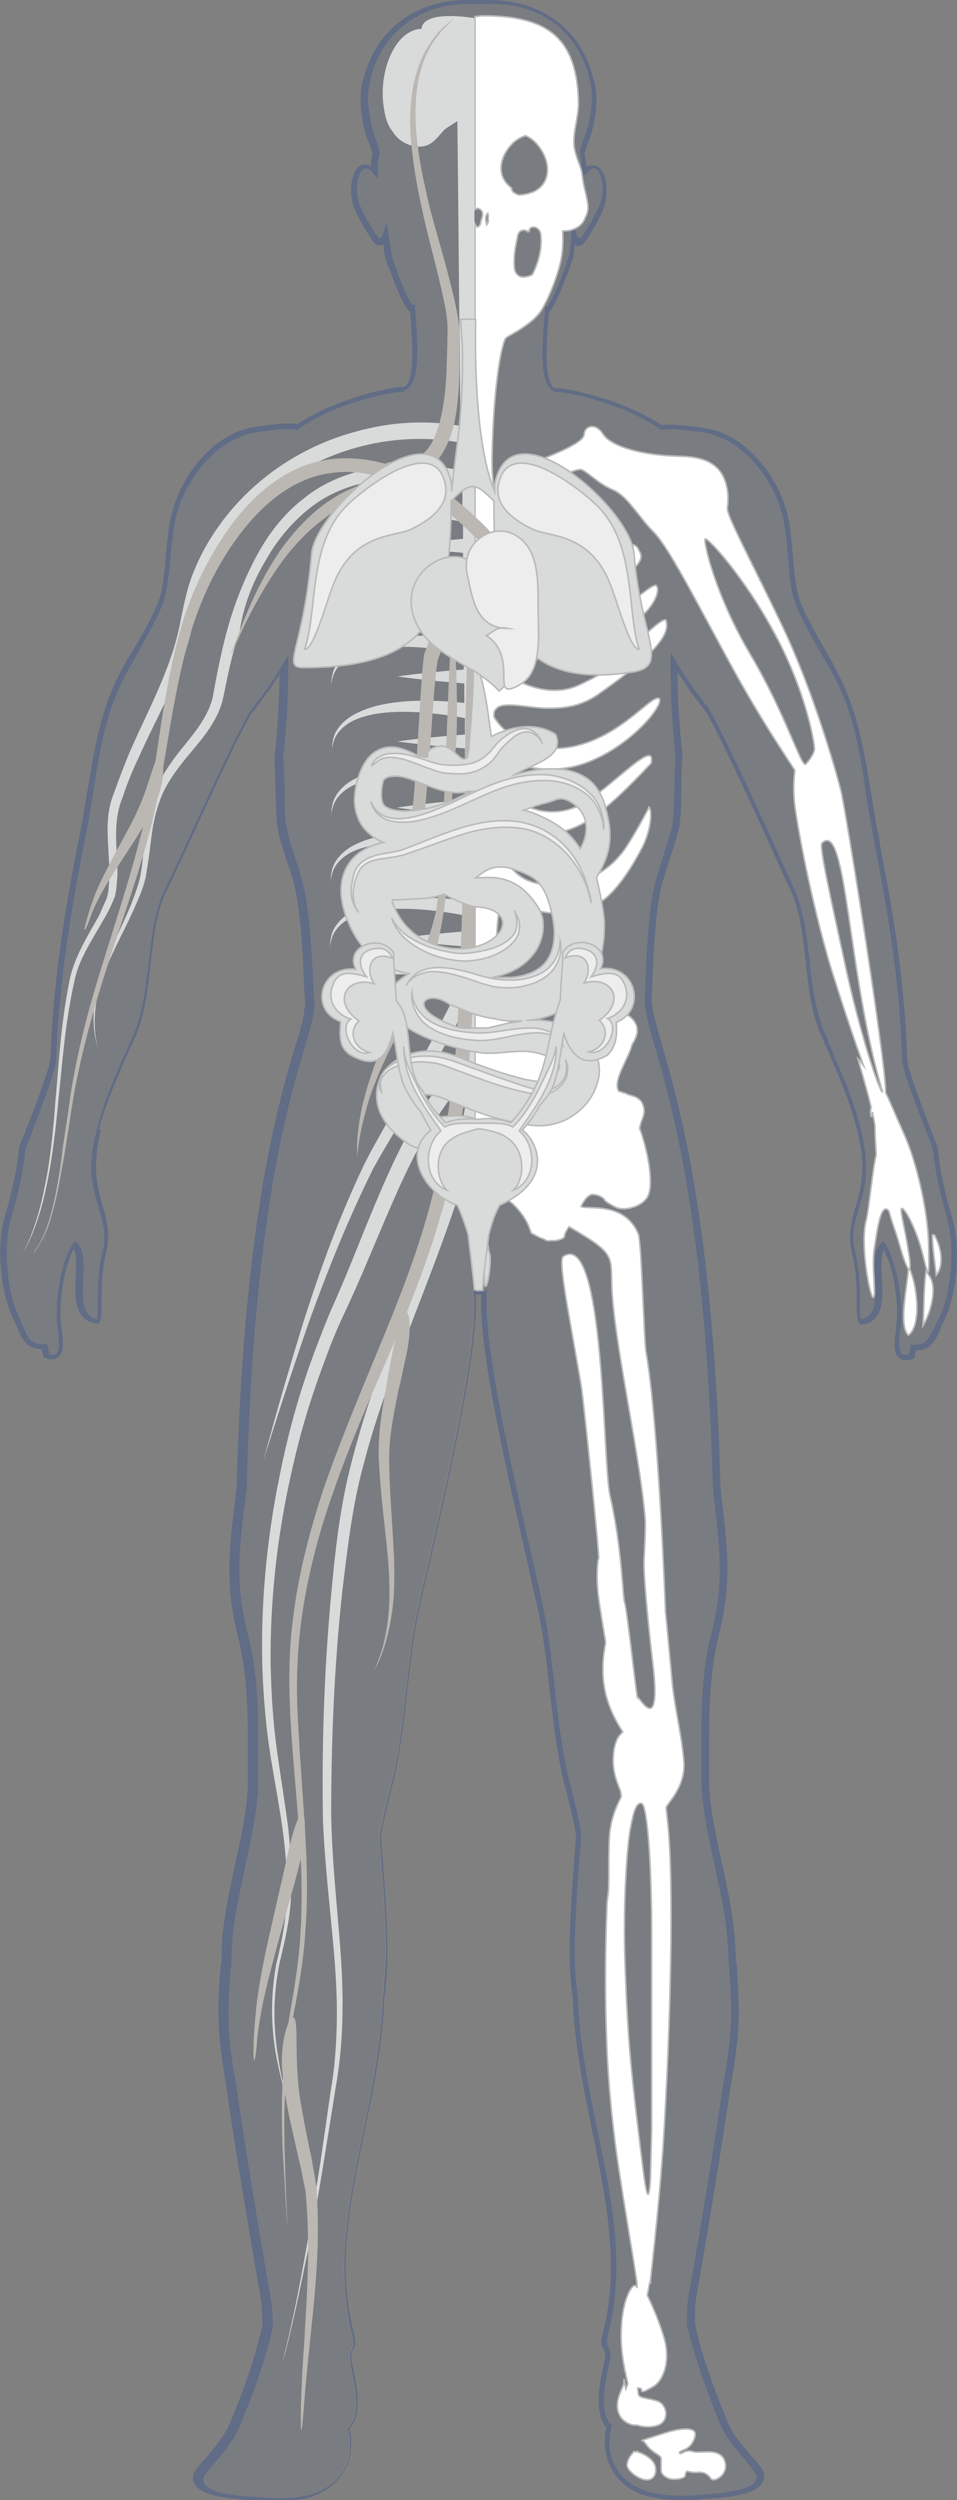 <?xml version="1.0" encoding="utf-8"?>
<!-- Generator: Adobe Illustrator 21.1.0, SVG Export Plug-In . SVG Version: 6.00 Build 0)  -->
<svg version="1.1" xmlns="http://www.w3.org/2000/svg" xmlns:xlink="http://www.w3.org/1999/xlink" x="0px" y="0px"
	 viewBox="0 0 151.7 396.2" style="enable-background:new 0 0 151.7 396.2;" xml:space="preserve">
<rect x="0" y="0" width="151.7" height="396.2" fill="#808080" stroke="none"/>
<style type="text/css">
	.st0{opacity:0.3;}
	.st1{opacity:0.2;fill:#183D92;}
	.st2{fill:#183D92;}
	.st3{fill:#FFFFFF;stroke:#B9BABA;stroke-width:0.25;stroke-miterlimit:10;}
	.st4{fill:#D9DADA;}
	.st5{fill:#BBB7B2;}
	.st6{fill:#D9DADA;stroke:#B9BABA;stroke-width:0.25;stroke-miterlimit:10;}
	.st7{fill:#EDEDED;stroke:#B9BABA;stroke-width:0.25;stroke-miterlimit:10;}
</style>
<g id="Layer_1">
	<g>
		<g class="st0">
			<g>
				<g>
					<path class="st1" d="M150.6,193.2c-1.5-5.1-2-8-2.3-11c0.2,0-4.8-11.8-4.9-14.4c-0.5-16.5-3.8-30.7-5.1-37.8
						c-1.5-8.3-2-16.1-6.1-23.6c-1.7-3.3-5.3-8.6-6.2-12.1c-0.9-3.3-0.8-9.1-1.8-12.9c-1.4-5.3-5.7-11.4-11.6-13
						c-0.9-0.3-5.3-0.8-6.2-0.8c-0.5,0-1.2,0-1.8,0.1c-5.9-4.2-15.4-6.1-16.9-5.9c-2.5-1.2-1.3-10.1-1.2-12.6c0,0,0,0,0,0
						c0.4-0.2,1.1-1,2.6-5.1c0.2-0.6,0.5-1.2,0.7-1.8c0,0,0-0.1,0.1-0.3c0.1-0.3,0.2-0.6,0.4-1c0.1-0.4,0.3-1.9,0.4-3.2
						c0,0,0-0.1,0-0.1c0.2,0.6,0.7,0.9,1,0.9c0.1,0,0.3-0.1,0.4-0.1c0.9-1.1,2.8-4.4,3.3-5.9c0.8-3-0.1-6.3-1.7-6
						c-0.4,0.1-0.8,0.3-1.3,0.8c0.1-3.8-0.7-1.8,0.1-4.2c0,0,0,0,0-0.1c0.7-1.6,1.1-3,1.3-4.5c0.4-2.3,0.3-4.1-0.1-5.7
						c0-0.1,0-0.1-0.1-0.2C91.4,3.4,83.9,0.8,79.4,0.5c-0.5-0.1-6.5-0.1-7.1,0c-4.5,0.3-12,2.9-14.3,12.2c0,0.1,0,0.1,0,0.2
						c-0.4,1.6-0.5,3.4-0.1,5.7c0.2,1.5,0.6,2.9,1.3,4.5c0,0,0,0,0,0.1c0.8,2.4,0,0.5,0.1,4.2c-0.4-0.5-0.8-0.8-1.2-0.8
						c-1.6-0.3-2.5,3-1.7,6c0.4,1.5,2.4,4.8,3.3,5.9c0.1,0.1,0.2,0.1,0.3,0.1c0.4,0,0.8-0.3,1-0.9c0,0,0,0.1,0,0.1
						c0.2,1.2,0.3,2.8,0.5,3.2c0.1,0.4,0.2,0.7,0.3,1c0.1,0.2,0.1,0.2,0.1,0.3c0.2,0.6,0.5,1.2,0.7,1.8c1.6,4.1,2.2,4.9,2.7,5.1
						c0,0,0,0,0,0c0.1,2.6,1.2,11.5-1.2,12.6c-1.6-0.2-11,1.7-16.9,5.9c-0.6-0.1-1.2-0.1-1.8-0.1c-0.9,0-5.2,0.5-6.2,0.8
						c-5.9,1.6-10.2,7.7-11.6,13c-1,3.7-0.9,9.6-1.8,12.9c-1,3.6-4.4,8.9-6.2,12.1c-4.1,7.5-4.7,15.3-6.2,23.6
						c-1.2,7-4.5,21.3-5.1,37.8c-0.1,2.6-5.1,14.4-4.9,14.4c-0.3,3-0.8,5.9-2.3,11c-1.3,4.6-0.5,11.9,1.4,15.7
						c1.2,2.4,1.5,4.8,4.5,4.5c0.1,0,0.1,0.1,0,0.1c0.3,1.4,0.3,1.4,0.3,1.4c3.4,1,2-3.2,2-6.1c-0.1-3.3,0.7-8.8,2.5-11.6
						c2.3,2.4-1.6,11.2,3.5,12.1c0.1,0,0,0,0.1,0c0.8-0.8-0.2-5.7,1.2-11.3c1-4.1-1.2-7.4-1.6-11.5c-0.3-2.6,0.1-5.3,0.7-8
						c0,0,0,0,0,0c1-4.2,2.9-8.3,4.6-12.3c0.1-0.2,0.1-0.3,0.2-0.5c0.1-0.3,0.3-0.6,0.4-0.8c0.2-0.6,0.4-1.1,0.7-1.6
						c3-7.5,1.7-16.6,4.9-23.1C27.5,138,37.9,114.7,40,112c2-2.5,3.6-4.9,5-7.1c0,3.8-0.2,9.5-0.8,14.8c0.4,6.6,0,9.4,0.7,12
						c0.9,3.4,2.3,6.7,2.9,10.4c1.1,6.1,1.1,16.4,1.3,16.6c-0.1,0.5-0.1,0.9-0.2,1.5c-1.2,7.1-9.3,22.9-10.7,75.4c0,0.8,0,0-0.1,0.8
						c-1.1,8.5-1.8,14.2,0.2,22c1.9,7.6,1.6,14.1,1.7,22.3c0,0.3,0,0.7,0,1c0,0.2,0,0.5,0,0.7c0,0.2,0,0.4,0,0.6
						c0,0.3,0,0.8-0.1,1.1c-0.6,8-3.4,15.2-4,23.3c-0.1,1.2-0.1,2.3-0.2,3.4c-0.2,0.9-0.2,1.8-0.3,2.7c-0.6,8.8,0.3,11.8,1.5,19.8
						c1.2,7.9,3.6,22.5,5,30.4c0.3,1.4,0.3,3,0.3,4.8c-1.2,5-2.8,9.6-5.2,15.5c-1.5,3.8-5.8,7.1-5.9,8.4c-0.3,3.2,7.4,3.2,9.9,3.5
						c3.1,0.2,7,0.2,9.8-1.3c3.7-1.9,5.3-5.8,4.2-9.9c1-1.1,2.1-3.2,0.5-9.8c-0.9-3.8,1.1-1.6,0.1-5.5c-4.2-16.9,4.3-34.6,4.9-52.7
						c0.2-2.3,0.4-4.6,0.5-6.8c0.1-4.3-0.6-14.4-1-18.5c0-0.3,0-0.6,0-0.8c0.6-3.6,1.6-7.1,2.3-9.9c1.9-9,2-17.9,3.8-26.2
						c3.7-16.3,9.7-41.1,8.8-50.2c0.1,0,0.1,0.1,0.2,0.1v0.1c0.1,0,0.1,0,0.2,0c0.1,0,0.2,0,0.4,0c0,0,0.1,0,0.1,0c0,0,0,0,0,0
						c0,0,0,0,0,0c0,0,0,0,0.1,0c0.1,0,0.3,0,0.4,0c0.1,0,0.1,0,0.2,0v-0.1c0.1,0,0.2-0.1,0.3-0.1c-0.9,9.1,5.1,33.8,8.8,50.2
						c1.8,8.3,1.9,17.2,3.8,26.2c0.6,2.8,1.6,6.4,2.3,9.9c0,0.2,0,0.5-0.1,0.8c-0.3,4.1-1.1,14.2-1,18.5c0,2.3,0.2,4.6,0.5,6.8
						c0.5,18.1,9.1,35.8,4.9,52.7c-1,3.9,1,1.7,0.1,5.5c-1.6,6.6-0.5,8.7,0.5,9.8c-1,4.1,0.5,7.9,4.2,9.9c2.9,1.5,6.7,1.5,9.8,1.3
						c2.5-0.3,10.2-0.3,9.9-3.5c-0.1-1.4-4.3-4.6-5.9-8.4c-2.4-5.8-4-10.4-5.1-15.5c0-1.7,0-3.3,0.2-4.8c1.4-7.9,3.9-22.6,5-30.4
						c1.2-8,2.2-11.1,1.5-19.8c-0.1-0.8-0.1-1.8-0.2-2.7c0-1.1-0.1-2.2-0.2-3.4c-0.6-8.1-3.4-15.3-4-23.3c0-0.3-0.1-0.8-0.1-1.1
						c0-0.2,0-0.4,0-0.6c0-0.2,0-0.5,0-0.7c0-0.3,0-0.7,0-1c0.1-8.2-0.2-14.7,1.7-22.3c1.9-7.8,1.2-13.6,0.2-22
						c-0.1-0.8-0.1,0-0.1-0.8c-1.4-52.5-9.5-68.3-10.7-75.4c-0.1-0.5-0.1-0.9-0.2-1.5c0.2-0.2,0.2-10.5,1.3-16.6
						c0.6-3.6,2.1-6.9,3-10.4c0.7-2.6,0.3-7.2,0.7-12c-0.7-6.2-0.8-11-0.8-14.8c1.3,2.3,2.9,4.6,5,7.1c2.1,2.8,12.5,26.1,13.6,28.3
						c3.3,6.5,2,15.6,5,23.1c0.3,0.5,0.5,1,0.7,1.6c0.1,0.2,0.2,0.5,0.4,0.8c0.1,0.2,0.1,0.3,0.2,0.5c1.7,3.9,3.5,8.1,4.5,12.3h0
						c0.7,2.7,1.1,5.4,0.7,8c-0.4,4.1-2.6,7.4-1.6,11.5c1.4,5.6,0.4,10.5,1.2,11.3c0.2,0,0,0,0.1,0c5.1-0.9,1.1-9.7,3.4-12.1
						c1.8,2.8,2.6,8.3,2.5,11.6c-0.1,2.9-1.5,7.2,2,6.1c0,0,0,0,0.3-1.4c0,0-0.1-0.1,0-0.1c3,0.2,3.3-2.2,4.5-4.5
						C151.2,205.1,151.9,197.8,150.6,193.2z"/>
					<path class="st2" d="M108,396.2c-3.1,0-5.6-0.5-7.4-1.4c-3.7-1.9-5.4-5.9-4.5-10.1c-1-1.3-1.9-3.6-0.4-10
						c0.4-1.7,0.2-2.1,0-2.4c-0.4-0.6-0.6-1.1,0-3.1c2.5-10.2,0.4-20.5-1.8-31.4c-1.4-6.9-2.9-14-3.1-21.2c-0.3-2.1-0.5-4.4-0.5-6.8
						c-0.1-4.1,0.6-13.6,1-18.5c0-0.2,0-0.3,0-0.5l0-0.2c-0.4-2.3-1-4.6-1.5-6.6c-0.3-1.1-0.6-2.2-0.8-3.2
						c-0.9-4.5-1.4-8.9-1.9-13.2c-0.5-4.5-1-8.8-1.9-12.9c-0.4-1.8-0.9-3.8-1.3-5.8c-3.6-15.8-8.1-35.3-7.6-43.8c-0.1,0-0.2,0-0.3,0
						l-0.1,0.1l-0.2-0.1c-0.1,0-0.2,0-0.3,0c0.5,8.3-3.8,27.3-7.3,42.7c-0.6,2.4-1.1,4.8-1.6,6.9c-0.9,4.1-1.4,8.4-1.9,12.9
						c-0.5,4.3-1,8.8-1.9,13.3c-0.2,1-0.5,2-0.8,3.2c-0.5,2.1-1.1,4.4-1.5,6.7c0,0.2,0,0.5,0,0.7c0.4,4.2,1.1,14.2,1,18.5
						c0,2.3-0.2,4.6-0.5,6.8c-0.2,7-1.7,14.1-3.1,20.9c-2.3,11-4.4,21.4-1.8,31.7c0.5,2,0.3,2.5-0.1,3.1c-0.2,0.3-0.4,0.7,0,2.4
						c1.5,6.4,0.6,8.7-0.5,10c1,4.2-0.7,8.2-4.5,10.1c-1.8,1-4.2,1.4-7.4,1.4c-0.8,0-1.7,0-2.6-0.1c-0.4,0-0.8-0.1-1.3-0.1
						c-2.8-0.2-7-0.5-8.5-2.2c-0.4-0.5-0.6-1-0.5-1.6c0.1-0.7,0.9-1.7,2.1-3c1.3-1.5,3-3.5,3.8-5.5c2.6-6.3,4-10.7,5.1-15.3
						c0-1.8-0.1-3.3-0.3-4.6c-1.3-7.4-3.8-22.2-5-30.4c-0.2-1.5-0.4-2.8-0.6-4c-0.8-5.3-1.4-8.7-0.9-15.9c0.1-0.9,0.1-1.8,0.3-2.7
						c0-1.1,0.1-2.3,0.1-3.3c0.3-4.1,1.2-8.1,2-11.9c0.8-3.7,1.7-7.5,2-11.4c0-0.3,0-0.7,0.1-1l0-0.1c0-0.2,0-0.4,0-0.6
						c0-0.1,0-0.3,0-0.4c0-0.1,0-0.2,0-0.3l0-0.3c0-0.2,0-0.5,0-0.7c0-1.2,0-2.4,0-3.6c0-6.6-0.1-12.2-1.7-18.6
						c-2-7.9-1.2-13.9-0.2-22.2c0-0.2,0-0.3,0.1-0.4c0-0.1,0-0.1,0-0.3c1.1-42.3,6.6-61.1,9.3-70.1c0.7-2.2,1.2-3.9,1.4-5.3l0-0.3
						c0.1-0.4,0.1-0.7,0.2-1.1c0-0.3-0.1-0.9-0.2-2.7c-0.1-3.4-0.4-9.7-1.1-13.9c-0.3-2.1-1-4.2-1.7-6.2c-0.4-1.4-0.9-2.7-1.2-4.1
						c-0.4-1.6-0.4-3.2-0.5-5.7c0-1.6-0.1-3.7-0.2-6.3c0.6-5.2,0.8-10.4,0.8-13.3c-1.2,1.9-2.6,3.8-4.2,5.9
						c-1.6,2-7.8,15.8-11.2,23.1c-1.2,2.6-2.1,4.5-2.4,5.1c-1.7,3.3-2.1,7.3-2.6,11.5c-0.4,3.9-0.9,7.9-2.3,11.5
						c-0.1,0.3-0.3,0.6-0.4,0.9c-0.1,0.2-0.2,0.5-0.3,0.7l-0.1,0.1c-0.1,0.2-0.2,0.4-0.3,0.7l-0.8,1.8c-1.5,3.5-3.1,7.1-4,10.8
						L16,179c-0.7,2.8-0.9,5.2-0.7,7.5c0.1,1.5,0.5,2.9,0.9,4.3c0.7,2.3,1.3,4.7,0.7,7.4c-0.8,3.1-0.8,6-0.8,8.1
						c0,1.8,0,2.9-0.5,3.4l-0.1,0.1l-0.5-0.1c-3.3-0.7-3.1-4.2-3-7.4c0.1-1.7,0.2-3.4-0.3-4.4c-1.6,2.9-2.2,7.9-2.1,10.8
						c0,0.6,0.1,1.3,0.2,2c0.2,1.7,0.4,3.4-0.4,4.2c-0.5,0.5-1.2,0.7-2.3,0.3L7,215.2L6.9,215c0,0,0,0-0.3-1.2
						c-2.4,0-3.2-1.7-3.9-3.5c-0.2-0.4-0.4-0.9-0.6-1.3c-2-4.1-2.7-11.4-1.4-16c1.4-4.8,2-7.8,2.3-10.9c0-0.3,0.2-0.9,1.1-3
						c1.3-3.4,3.8-9.7,3.9-11.5c0.5-13.8,2.8-25.8,4.3-33.7c0.3-1.6,0.6-2.9,0.8-4.1c0.3-1.6,0.5-3.2,0.8-4.7
						c1.1-6.6,2.1-12.9,5.4-19c0.5-0.9,1-1.9,1.7-2.9c1.7-2.9,3.8-6.5,4.5-9.1c0.4-1.6,0.6-3.7,0.8-6c0.2-2.4,0.4-4.9,1-6.9
						c1.3-5.2,5.6-11.6,11.9-13.3c1-0.3,5.2-0.8,6.2-0.8c0.7,0,1.3,0,1.8,0.1c5.7-3.9,14.9-6,16.9-5.9c1.8-1,1.2-7.8,1-10.7
						c0-0.5-0.1-0.9-0.1-1.2c-0.5-0.3-1.2-1.4-2.7-5.2c-0.1-0.4-0.3-0.8-0.4-1.2L61.4,42c-0.1-0.3-0.2-0.6-0.3-1
						c-0.1-0.2-0.2-0.9-0.3-2c0-0.1,0-0.2,0-0.3c-0.2,0.1-0.4,0.2-0.7,0.2c-0.2,0-0.5-0.1-0.7-0.3c-0.9-1.1-2.9-4.5-3.4-6
						c-0.6-2.1-0.4-4.6,0.5-5.8c0.4-0.6,1-0.8,1.6-0.7c0.2,0,0.5,0.1,0.7,0.3c0-1.1,0.1-1.5,0.2-1.7c0.1-0.2,0.1-0.3-0.3-1.4l0-0.1
						c-0.7-1.6-1.1-3.1-1.3-4.6c-0.4-2.2-0.3-4.1,0.1-5.8c0-0.1,0-0.1,0.1-0.2c2.1-8.6,9-12.1,14.6-12.5C72.6,0,75.3,0,75.8,0
						c0.7,0,3.2,0,3.6,0.1C85.1,0.5,92,3.9,94.1,12.6c0,0,0,0.1,0.1,0.2c0.4,1.8,0.5,3.7,0.1,5.8c-0.2,1.4-0.6,2.9-1.3,4.6l0,0.1
						c-0.4,1.1-0.4,1.2-0.3,1.4c0.1,0.3,0.2,0.7,0.2,1.8c0.3-0.2,0.5-0.3,0.8-0.3c0.1,0,0.2,0,0.3,0c0.5,0,1,0.3,1.3,0.7
						c0.9,1.2,1.1,3.6,0.5,5.8c-0.5,1.6-2.5,5-3.4,6c-0.2,0.2-0.5,0.3-0.6,0.3c0,0,0,0,0,0c-0.2,0-0.5-0.1-0.7-0.2
						c-0.1,1.2-0.2,2-0.3,2.3c-0.2,0.4-0.3,0.7-0.4,1c0,0.2,0,0.2-0.1,0.3c-0.1,0.3-0.2,0.6-0.3,0.9c-0.1,0.3-0.3,0.6-0.4,1
						c-1.5,3.8-2.2,4.9-2.6,5.2l0,0.2c0,0.3-0.1,0.7-0.1,1.1c-0.2,2.9-0.8,9.6,1,10.7c2.1-0.1,11.3,2,17,5.9
						c0.5-0.1,1.1-0.1,1.7-0.1c0,0,0,0,0,0c1.1,0,5.3,0.5,6.4,0.8c6.2,1.7,10.5,8.1,11.8,13.3c0.5,1.9,0.7,4.4,0.9,6.8
						c0.2,2.3,0.4,4.5,0.8,6c0.7,2.5,2.7,6,4.4,9c0.7,1.1,1.3,2.2,1.7,3.1c3.3,6.1,4.3,12.3,5.4,18.9c0.3,1.6,0.5,3.2,0.8,4.8
						c0.2,1.1,0.5,2.4,0.7,3.9c1.5,8,3.9,20,4.3,34c0.1,1.6,2.4,7.5,3.7,11c1,2.5,1.2,3.1,1.2,3.4c0.3,2.9,0.8,5.7,2.3,10.9
						c1.3,4.6,0.7,11.9-1.3,16c-0.2,0.5-0.5,0.9-0.6,1.4c-0.8,1.7-1.5,3.4-3.8,3.4l0,0c0,0,0,0-0.1,0c-0.2,1.1-0.2,1.1-0.2,1.1
						l-0.1,0.2l-0.2,0.1c-1.1,0.3-1.8,0.2-2.3-0.3c-0.8-0.8-0.6-2.5-0.4-4.2c0.1-0.7,0.1-1.4,0.2-2c0.1-2.9-0.5-7.9-2.1-10.8
						c-0.5,1-0.4,2.7-0.3,4.4c0.2,3.2,0.3,6.8-3,7.4c-0.1,0-0.2,0-0.2,0l-0.2,0l-0.1-0.1c-0.5-0.5-0.5-1.5-0.5-3.4
						c0-2.1,0-5-0.8-8.1c-0.6-2.6,0-5,0.7-7.3c0.4-1.4,0.8-2.8,0.9-4.3c0.3-2.2,0-4.6-0.7-7.5h0l-0.1-0.3c-0.9-3.8-2.5-7.5-4-11.1
						l-0.5-1.2c-0.1-0.1-0.1-0.3-0.2-0.5c-0.2-0.3-0.3-0.5-0.4-0.7l0-0.1c-0.2-0.5-0.4-1.1-0.7-1.6c-1.5-3.7-1.9-7.7-2.3-11.5
						c-0.5-4.2-0.9-8.2-2.6-11.6c-0.2-0.5-0.9-1.8-1.7-3.7c-3.3-7.3-10.2-22.4-11.8-24.5c-1.7-2.1-3-4-4.2-5.9
						c0,4.3,0.3,8.6,0.8,13.2c-0.2,2.1-0.2,4.1-0.2,5.8c0,2.6-0.1,4.8-0.5,6.3c-0.4,1.4-0.8,2.9-1.3,4.2c-0.6,2-1.3,4-1.7,6.1
						c-0.7,4.2-1,10.6-1.1,14c-0.1,1.8-0.1,2.4-0.1,2.6c0,0.3,0.1,0.5,0.1,0.8c0,0.2,0.1,0.4,0.1,0.6c0.2,1.4,0.8,3.1,1.4,5.4
						c2.6,9,8.2,27.9,9.3,70c0,0.1,0,0.2,0,0.3c0,0.1,0.1,0.3,0.1,0.5l0,0.4c1,8.1,1.7,14-0.2,21.8c-1.6,6.3-1.7,11.9-1.7,18.4
						c0,1.2,0,2.5,0,3.8l0,1.3c0,0.1,0,0.3,0,0.4l0,0.8c0,0.3,0,0.6,0.1,0.9c0.3,3.9,1.2,7.8,2,11.4c0.8,3.8,1.7,7.7,2,11.9
						c0.1,1.2,0.1,2.3,0.2,3.4c0.1,0.9,0.2,1.8,0.2,2.7c0.5,7.3,0,10.6-0.9,16.1c-0.2,1.2-0.4,2.4-0.6,3.8c-1.1,7.5-3.5,22.1-5,30.4
						c-0.2,1.3-0.3,2.8-0.2,4.6c1,4.6,2.5,9,5.1,15.3c0.8,2.1,2.5,4,3.8,5.5c1.2,1.3,2,2.3,2,3c0.1,0.6-0.1,1.1-0.5,1.6
						c-1.5,1.7-5.7,2-8.5,2.2c-0.5,0-0.9,0.1-1.3,0.1C109.7,396.2,108.8,396.2,108,396.2z M77.3,203.5l-0.1,0.7
						c-0.8,8,3.8,28.1,7.5,44.2c0.5,2,0.9,4,1.3,5.8c0.9,4.2,1.4,8.5,1.9,13c0.5,4.3,1,8.7,1.9,13.2c0.2,1,0.5,2.1,0.8,3.2
						c0.5,2.1,1.1,4.4,1.5,6.7l0,0.1l0,0.3c0,0.2,0,0.4,0,0.5c-0.4,5-1.1,14.4-1,18.5c0,2.4,0.2,4.7,0.5,6.8
						c0.2,7.1,1.7,14.2,3.1,21.1c2.3,11,4.4,21.4,1.8,31.8c-0.5,1.8-0.3,2.1-0.1,2.5c0.3,0.5,0.6,1.1,0.1,3
						c-1.5,6.4-0.5,8.5,0.4,9.4l0.1,0.2l-0.1,0.2c-1,4,0.5,7.6,4,9.4c1.7,0.9,4,1.4,7,1.4c0.8,0,1.6,0,2.5-0.1
						c0.3,0,0.8-0.1,1.3-0.1c2.3-0.2,6.7-0.5,7.9-1.9c0.2-0.3,0.4-0.6,0.3-1c0-0.5-1-1.5-1.8-2.6c-1.4-1.6-3.1-3.6-4-5.8
						c-2.6-6.4-4.1-10.9-5.2-15.5l0-0.1c0-1.9,0-3.5,0.3-4.8c1.5-8.4,3.9-22.9,5-30.4c0.2-1.4,0.4-2.7,0.6-3.8
						c0.9-5.4,1.4-8.7,0.9-15.9c-0.1-0.8-0.1-1.7-0.2-2.7c0-1.1-0.1-2.2-0.2-3.4c-0.3-4.1-1.2-8-2-11.7c-0.8-3.7-1.7-7.6-2-11.6
						c0-0.3,0-0.6-0.1-0.9l0-0.8c0-0.1,0-0.3,0-0.4l0-1.3c0-1.3,0-2.6,0-3.8c0-6.5,0-12.1,1.7-18.6c1.9-7.6,1.2-13.2,0.2-21.5l0-0.4
						c0-0.1,0-0.2,0-0.2c-0.1-0.1-0.1-0.3-0.1-0.6c-1.1-42-6.6-60.8-9.2-69.8c-0.7-2.3-1.2-4.1-1.4-5.5c0-0.2-0.1-0.4-0.1-0.6
						c0-0.3-0.1-0.6-0.1-0.9l0-0.2l0-0.1c0-0.3,0.1-1.3,0.1-2.4c0.1-3.4,0.4-9.8,1.1-14.1c0.4-2.2,1.1-4.2,1.7-6.2
						c0.4-1.4,0.9-2.8,1.3-4.2c0.4-1.5,0.4-3.6,0.5-6.1c0-1.8,0.1-3.8,0.2-5.8c-0.6-5.2-0.8-9.9-0.8-14.8l0-1.6l0.8,1.4
						c1.3,2.3,2.9,4.6,4.9,7.1c1.7,2.2,8.6,17.4,11.9,24.7c0.9,1.9,1.5,3.3,1.7,3.7c1.7,3.5,2.2,7.5,2.7,11.9
						c0.4,3.8,0.9,7.7,2.3,11.3c0.3,0.5,0.5,1.1,0.7,1.6l0,0.1c0.1,0.2,0.2,0.4,0.3,0.7c0.1,0.2,0.1,0.3,0.2,0.5l0.5,1.2
						c1.5,3.5,3.1,7.2,4,10.9l0.1,0.3c0.8,3.2,1,5.8,0.8,8.1c-0.1,1.6-0.6,3-1,4.5c-0.7,2.3-1.3,4.4-0.7,6.9
						c0.8,3.2,0.8,6.1,0.8,8.3c0,1,0,2.2,0.2,2.6c2.3-0.5,2.4-2.9,2.2-6.5c-0.1-2.3-0.2-4.4,0.9-5.5l0.4-0.4l0.3,0.4
						c1.9,2.9,2.7,8.7,2.6,11.8c0,0.6-0.1,1.4-0.2,2c-0.2,1.4-0.3,3,0.2,3.6c0.1,0.1,0.3,0.2,0.6,0.2c0.2,0,0.4,0,0.6-0.1l0.2-1
						c0-0.1,0-0.2,0-0.3l0.1-0.2l0.3,0c0.2,0,0.3,0,0.4,0c1.8,0,2.3-1.2,3.1-2.9c0.2-0.5,0.4-1,0.7-1.4c1.9-3.9,2.5-11.1,1.3-15.4
						c-1.5-5.3-2-8.2-2.3-11.1l0-0.1c-0.1-0.3-0.6-1.7-1.1-3c-1.5-3.8-3.7-9.5-3.8-11.3c-0.4-13.9-2.8-25.9-4.3-33.9
						c-0.3-1.5-0.5-2.8-0.7-3.9c-0.3-1.6-0.6-3.3-0.8-4.9c-1-6.5-2-12.7-5.3-18.6c-0.5-0.9-1.1-1.9-1.7-3c-1.8-3.1-3.8-6.5-4.5-9.2
						c-0.4-1.6-0.6-3.8-0.8-6.2c-0.2-2.4-0.4-4.8-0.9-6.7c-1.3-5-5.4-11.1-11.3-12.7c-0.9-0.3-5-0.8-6-0.8c-0.7,0-1.3,0.1-1.8,0.1
						l-0.2,0l-0.1-0.1c-5.7-4-14.5-5.9-16.4-5.9c-0.1,0-0.2,0-0.2,0l-0.1,0l-0.1-0.1c-2.2-1-2-6.5-1.5-11.5c0-0.6,0.1-1.1,0.1-1.5
						l0-0.4h0.3c0.3-0.2,0.9-1.1,2.4-4.9c0.1-0.3,0.2-0.7,0.4-1c0.1-0.3,0.2-0.5,0.3-0.8c0,0,0-0.1,0-0.2l0-0.1
						c0.1-0.3,0.2-0.6,0.4-1.1c0.1-0.2,0.2-1.3,0.3-2.2l0.3-3.2l0.6,2.1c0.1,0.4,0.4,0.6,0.5,0.6c0,0,0.1,0,0.1,0
						c0.8-0.9,2.7-4.3,3.2-5.7c0.6-2,0.3-4.2-0.4-5c-0.2-0.3-0.5-0.5-0.8-0.4c-0.3,0-0.6,0.2-1,0.7l-0.8,0.8l0-1.1
						c0-1.7-0.1-2.2-0.2-2.5c-0.1-0.5-0.1-0.6,0.3-1.9l0-0.1c0.7-1.7,1.1-3.1,1.3-4.4c0.3-2.1,0.3-3.8-0.1-5.5c0,0,0-0.1,0-0.1
						c-2-8.3-8.5-11.6-13.9-11.9c-0.2,0-1.5-0.1-3.5-0.1c-2,0-3.3,0-3.5,0.1c-5.4,0.4-11.9,3.7-13.9,11.9c0,0.1,0,0.1,0,0.2
						c-0.4,1.7-0.5,3.4-0.1,5.5c0.2,1.5,0.6,2.9,1.2,4.4l0,0.1c0.4,1.3,0.4,1.4,0.3,1.9c-0.1,0.3-0.2,0.7-0.2,2.5l0,1.2l-0.8-1
						c-0.3-0.4-0.6-0.6-0.9-0.7c-0.1,0-0.1,0-0.2,0c-0.2,0-0.5,0.1-0.7,0.4c-0.7,0.9-1,3-0.4,5c0.4,1.4,2.4,4.8,3.2,5.7
						c0.2,0,0.4-0.2,0.6-0.6l0.6-2.1l0.3,2.3c0.1,0.4,0.1,0.8,0.2,1.2c0.1,0.7,0.2,1.6,0.3,1.8c0.1,0.5,0.2,0.7,0.3,1l0.3,0.9
						c0.2,0.4,0.3,0.8,0.4,1.2c1.4,3.6,2,4.6,2.4,4.8l0.3,0l0,0.4c0,0.4,0.1,0.9,0.1,1.5c0.4,5.1,0.6,10.6-1.6,11.6L64,62.1l-0.1,0
						c-0.1,0-0.1,0-0.2,0c-1.9,0-10.7,1.8-16.4,5.9l-0.1,0.1l-0.2,0c-0.5-0.1-1-0.1-1.7-0.1c0,0,0,0,0,0c-1.1,0-5.2,0.5-6,0.8
						c-5.9,1.7-10,7.8-11.3,12.7c-0.5,1.9-0.7,4.4-1,6.8c-0.2,2.3-0.4,4.5-0.8,6.1c-0.7,2.7-2.8,6.2-4.5,9.3
						c-0.6,1.1-1.2,2.1-1.6,2.9c-3.3,6-4.3,12.2-5.3,18.8c-0.3,1.6-0.5,3.1-0.8,4.8c-0.2,1.2-0.5,2.6-0.8,4.1
						c-1.5,7.9-3.8,19.9-4.3,33.6c-0.1,1.7-2,6.7-3.9,11.7c-0.5,1.2-0.9,2.4-1,2.6l0,0c-0.3,3.2-0.9,6.2-2.3,11.1
						c-1.2,4.3-0.6,11.5,1.3,15.4c0.2,0.5,0.4,0.9,0.6,1.4c0.8,1.8,1.3,3.1,3.5,2.9c0,0,0,0,0,0c0.4,0,0.5,0.2,0.5,0.3
						c0,0.1,0,0.2,0,0.3c0.1,0.5,0.2,0.8,0.2,1c0.2,0.1,0.4,0.1,0.6,0.1c0.4,0,0.5-0.1,0.6-0.2c0.5-0.6,0.3-2.2,0.2-3.6
						c-0.1-0.7-0.2-1.4-0.2-2c-0.1-3.2,0.6-8.9,2.6-11.8l0.3-0.4l0.4,0.4c1.1,1.1,1,3.2,0.9,5.5c-0.2,3.6-0.1,6,2.2,6.5
						c0.1-0.4,0.1-1.6,0.1-2.6c0-2.1,0-5.1,0.8-8.3c0.6-2.4,0-4.6-0.7-6.9c-0.4-1.4-0.8-2.8-1-4.4c-0.3-2.5,0-5,0.8-8.1l0.1-0.3
						c0.9-3.6,2.4-7.2,3.9-10.6l0.8-1.8c0.1-0.3,0.2-0.5,0.3-0.7l0.1-0.1c0.1-0.2,0.2-0.5,0.3-0.7c0.1-0.3,0.3-0.7,0.4-0.9
						c1.4-3.5,1.8-7.5,2.3-11.3c0.5-4.3,0.9-8.3,2.7-11.8c0.3-0.6,1.2-2.5,2.4-5.1c3.6-7.9,9.7-21.2,11.3-23.3
						c2-2.5,3.6-4.8,4.9-7.1l0.8-1.3l0,1.5c0,2.4-0.1,8.6-0.8,14.8c0.2,2.6,0.2,4.6,0.2,6.3c0,2.4,0.1,4.1,0.5,5.5
						c0.3,1.4,0.8,2.8,1.2,4.1c0.7,2,1.3,4.1,1.7,6.3c0.7,4.2,1,10.6,1.2,14c0,1.1,0.1,2.2,0.1,2.5l0.1,0.1l0,0.2
						c-0.1,0.4-0.1,0.8-0.2,1.2l0,0.3c-0.2,1.4-0.8,3.2-1.4,5.4c-2.7,9-8.2,27.7-9.2,69.9c0,0.2,0,0.4-0.1,0.5c0,0,0,0.1,0,0.3
						c-1.1,8.5-1.8,14.1,0.2,21.9c1.7,6.5,1.7,12.2,1.7,18.8c0,1.2,0,2.3,0,3.6c0,0.2,0,0.5,0,0.7l0,0.3c0,0.1,0,0.2,0,0.3
						c0,0.1,0,0.3,0,0.4c0,0.2,0,0.4,0,0.6l0,0.2c0,0.3,0,0.7-0.1,1c-0.3,4-1.2,7.8-2,11.6c-0.8,3.8-1.7,7.7-2,11.8
						c-0.1,1-0.1,2.2-0.1,3.4c-0.2,1-0.2,1.9-0.3,2.7c-0.5,7.1,0,10.3,0.9,15.7c0.2,1.2,0.4,2.5,0.6,4c1.2,7.9,3.6,22.7,5,30.4
						c0.2,1.3,0.4,2.9,0.3,4.8l0,0.1c-1.1,4.7-2.6,9.2-5.2,15.5c-0.9,2.2-2.6,4.2-4,5.8c-0.9,1-1.8,2.1-1.8,2.5c0,0.4,0.1,0.7,0.3,1
						c1.3,1.5,5.4,1.7,7.9,1.9c0.5,0,1,0.1,1.3,0.1c0.9,0.1,1.8,0.1,2.5,0.1c3,0,5.3-0.4,7-1.4c3.5-1.8,5-5.4,4-9.4l-0.1-0.2
						l0.2-0.2c0.9-1,1.9-3.1,0.4-9.4c-0.4-1.9-0.2-2.5,0.1-3c0.2-0.3,0.4-0.7,0-2.5c-2.6-10.4-0.5-20.9,1.8-32
						c1.4-6.8,2.8-13.8,3.1-20.8c0.2-2.2,0.4-4.5,0.5-6.8c0.1-4.2-0.6-14.4-1-18.5c0-0.3,0-0.6,0-0.8l0,0l0,0c0.4-2.3,1-4.7,1.5-6.8
						c0.3-1.1,0.5-2.2,0.8-3.1c0.9-4.4,1.4-8.9,1.9-13.2c0.5-4.5,1-8.8,1.9-13c0.5-2.2,1-4.5,1.6-6.9c3.6-15.7,8-35.3,7.2-43.1
						l-0.1-0.7l0.7,0.3c0.1,0,0.1,0,0.2,0.1l0.3,0.1c0.1,0,0.1,0,0.2,0l0.1,0c0.1,0,0.2,0,0.2,0v0l0.3-0.1c0.1,0,0.1,0,0.2-0.1
						L77.3,203.5z"/>
				</g>
			</g>
		</g>
		<g>
			<path class="st3" d="M143,191.5c0.5,0.1,2.3,3.3,3.3,7.4c1,4.1,1,3.5,0.9-1.7c-0.1-5.2-1.9-13.1-3.9-17.5
				c-1.4-3.1-2.4-5.6-2.9-6.5c0-5.1-6.2-44.1-7.1-47.9c-1.1-4.3-4.6-16.2-9.2-25.9c-4.6-9.7-9-17.8-8.8-18.9c0.1-0.6,0.1-1.3,0.1-2
				c-0.4-5-3.6-6.1-7.6-6.2c-6.1-0.1-11-1.6-12.2-3.5s-2.9-1.3-3,0c0,1.2-3.7,2.8-7.3,4.2c-3.5,1.5-6.3,3.6-6.5,4
				c-0.2,0.4,2.2,1.8,5.6,0.4c3.4-1.5,6.6-3,7.6-3c0.9,0.1,2.7,2.2,5.1,3.2c2.4,1,4.1,4.3,6.5,6.7c2.4,2.4,6.7,10.9,12,20.6
				c5.3,9.8,10.5,17.2,10.4,17.2c0,0-0.4,2.6,0,5.6c0.4,3.1,2.4,14.4,5.6,25.3c0.2,0.6,0.4,1.3,0.6,1.9c1.7,5.4,3.4,10.4,4.7,14
				c-0.3-0.4-0.6-0.8-0.9-1.1c0.7,2.5,1.5,5.1,2.1,7.7c0,0-0.1,0.2-0.1,0.6c0,0.6,0.1,1,0.2,0.8c0.1-0.1,0.1-0.4,0.1-0.7
				c0.1,0.7,0.3,1.4,0.4,2.2c0,1.3,0.1,2.9,0.2,4.6c-0.5,1.7-1.2,9-1.6,10.4c-1,3.7,0.6,12.2,1.1,12.2c0.6,0-0.3-4.9,0.2-7.8
				c0.3-1.6,0.9-7.6,2.3-5.9c0.9,3.1,1.2,3.5,1.9,6.1c0.5,1.7,0.9,2.7,1.2,3.1c-0.2,2.9-1.6,9,0,10.5c2.1-1.6,1.4-7.8,0.2-10.5
				c0.1-0.3,0.1-1.2-0.2-2.8C143.4,194.3,142.5,191.4,143,191.5z M129.1,118.8c-0.1,0.7-0.8,1.7-1.4,2.3c-0.7,0.5-3.1-7.8-8.7-17.3
				c-5.6-9.4-7.6-18.2-7.2-18.4c0.4-0.2,6.2,6,11.1,15.2C127.8,109.7,129.2,118,129.1,118.8z M134.3,154.4c-0.1-0.3-0.1-0.6-0.2-0.9
				c-2.4-11.1-4.3-19.5-3.8-19.9c4-3.8,4,20.9,9.6,39.4C139.7,173.7,136.8,165.5,134.3,154.4z"/>
			<path class="st3" d="M99,375.6C98.9,375.2,98.9,375.2,99,375.6C99,376.1,99,376.1,99,375.6z"/>
			<path class="st3" d="M101,388.5c0-0.1,0-0.1-0.1,0c-0.1,0.1-0.2,0.1-0.3,0c-0.1,0-0.2,0-0.2,0.1c0,0.1-0.9,0.8-1,2
				c-0.1,1.2,3.8,3.9,4.5,1.3C104.4,389.4,101,388.6,101,388.5z"/>
			<path class="st3" d="M109.8,388.5c-1.1-0.4-1.8,0.5-2,0.3c-0.3-0.2,0.2-0.4,0.9-0.7c0.7-0.3,1.5-1.4,1.5-2.4c0-1-2.1-1-4.6-0.2
				c-2.5,0.8-4.2,1.3-3.8,1.3c0.4,0,0.7,0.9,1.5,1.5c0.7,0.6,1.5,0.9,1.5,1.3c0,0.4,0,1.2,0,1.9c0,0.7,1,1.4,2,1.4
				c1,0,1.8-0.3,1.8-0.5c0-0.2,0.1-0.5,0.2-0.7c0.1-0.2,0.8,0.2,1.8,0.1c1-0.1,1.6,0.3,2.1,1c0.5,0.7,3.1-0.8,2.1-3
				C113.9,387.8,110.9,388.9,109.8,388.5z"/>
			<path class="st3" d="M103.1,361.5C103.1,361.9,103.2,361.8,103.1,361.5c0-0.4,1.2-9.9,2-21.2c1.2-18.7,1.8-42.6,0.7-51.9
				c0-0.3-0.1-0.6-0.1-0.9c0-0.3-0.1-0.7-0.1-1c-0.1-0.5,3.2-3.2,2.8-7.5c-0.4-4.3-1.3-7.7-1.8-11.9c-0.4-4.2-1-10.9-1.1-11.5
				c0,0-1.1-30.2-3.1-41.4c-0.3-1.5-0.7-17.2-1.2-18.6c-1-2.5-2.9-3.5-4.6-3.9c-2.1-0.5-4-0.2-4.5-0.5c0.6-1.2,1.3-2,2-1.9
				c1,0.1,1.6,0.6,1.7,0.8c0,0.2,0.9,0.8,2,1.3c1,0.4,3.5,0.1,4.7-1.5c1.2-1.6,0.4-6.4-0.7-9.9c-0.1-0.4-0.3-0.8-0.4-1.2
				c0.1-1,0.8-2,0.7-2.9c-0.2-1.9-1.4-2.1-2.7-2.5c0,0,0,0,0,0c-0.1-0.1-0.3-0.2-0.5-0.2c-0.1,0-0.2,0-0.2-0.1
				c-0.1,0-0.3-0.1-0.4-0.1c0,0,0,0,0,0c-0.1,0-0.2-0.1-0.2-0.1c-0.1,0-0.1-0.1-0.1-0.1c-0.8-1.8,1.7-5.1,2.2-7.3c0,0,0,0,0,0
				c0.2-0.3,0.4-0.6,0.5-0.9c0.1-0.2,0.2-0.4,0.2-0.6c0.1-0.2,0.1-0.3,0.1-0.5c0-0.1,0-0.1,0-0.2c0-0.1,0-0.1,0-0.2
				c0-0.4-0.2-0.9-0.5-1.3c-0.9-1.3-2.3-1.4-4-1c-0.7,0.2-1.7,0.5-2.8,1c-2.3,0.6-5.2,1.5-7.6,3.1c-3.3,2.3-6.6-3.6-7.5-10.3
				c0-1,0.1-2.1,0-3.1c0.4-13.4,1.7-10.2,5.6-7.7c2.4,1.5,6.9,0.9,9.8-0.2c3-1.2,5.9-5.6,7.9-9.5c1.3-2.7,1.5-5.5,1-6.2
				c0,0-1.4,2.8-3.3,5.8c-1.8,3-4.4,4.9-7.5,6.1c-2.6,1-7,0.6-9.1-0.6c-2-1.2-3.3-3.2-4.1-5.1c-0.1-0.2-0.2-0.5-0.2-0.7
				c-0.1-0.4-0.2-0.8-0.3-1.2c0,0,0-0.1,0-0.1c-0.1-0.3-0.1-0.7-0.1-0.9c0-0.1,0-0.2,0.1-0.3c0,0,0,0,0,0c0-0.1,0.1-0.1,0.2-0.1
				c1.3-0.2,7,3.5,14-0.4c4.3-2.4,10.1-9,10.6-9.4c1-4.6-7.1,4.8-11.7,6.8c-6.5,2.8-11.7-2.1-13.1-4c0,0,0,0,0,0
				c-0.1-0.2-0.2-0.3-0.2-0.4c0-0.4,0-0.8,0-1.2c0-0.7,0-1.3,0.1-2c0-0.1,0.1-0.1,0.1-0.1v0c1-0.2,7.3,3.7,15,0.6
				c7-2.8,11.9-9.1,11.1-10c-1.2-0.7-5.7,5.7-13.2,7.5c-6.2,1.5-11-1.6-12.6-4v0c-0.1-0.1-0.2-0.3-0.3-0.4c-0.1-0.2-0.1-0.3-0.1-0.5
				c0-0.2,0-0.4,0.1-0.6c0-0.1,0.1-0.2,0.2-0.3c0.7-1,2.9-0.7,6.1-0.3c2.6,0.3,5.3,0.1,7-0.5c1.5-0.5,2.7-1.2,3.6-1.9
				c9.4-6.6,10.8-9.5,10.3-11.2c0-0.1,0.3-1.6-5,3.7c-1.5,1.5-2.4,3.4-8.9,6.4c-5.3,2.4-11.3-1.2-13.2-3.3c-0.2-0.2-0.4-0.4-0.5-0.6
				c0-0.1,0-0.1,0-0.2c0-0.9-0.1-1.8-0.1-2.7v-0.1c0-0.1,3.9,3.2,9.5,2.7c5.6-0.5,9.1-3.8,9-3.6c-0.1,0.1,2.4-1,5.1-3
				c1.8-1.4,3.2-3.9,2.6-4.9c-0.2-0.8-3.3,2.1-4.1,2.4c-1.9,0.8-4.6,4.6-11,5.1c-4.8,0.3-8.7-2-10.3-3.9v0c-0.2-0.3-0.4-0.5-0.6-0.7
				c0-0.1-0.1-0.2-0.1-0.3c0-0.4,0.3-0.5,0.7-0.4v0c1.4,0.1,4.8,1.4,9.3,0.9c6.1-0.7,11.8-4.9,13.1-6.6c0.7-0.9,0.6-1.6,0.2-2.1
				c-0.2-0.8-1.1-1.3-1.5-0.7c-0.8,0.8-5.3,4.6-11.3,6.1c-2.7,0.7-5.1-1.1-7-4.3c-1-1.9-1.9-4.1-2.5-6.6c0,0,0-0.1,0-0.1
				c-0.6-2.7-1-5.6-1-8.5c0.1-9,1-16.6,2-19.3c0.1-0.3,0.3-0.4,0.4-0.5c1.2-0.7,4.1-2.2,5.4-4.2c0.5-0.8,1-1.8,1.5-3
				c0.8-1.9,1.6-4.3,1.8-6.1c0.2-1.5,0.1-2.8,0.1-3.5c0.1,0,0.2,0,0.3,0c1,0,2.8-0.5,3.3-2.2c0.2-0.3,0.3-0.7,0.4-1.2
				c0.1-1.5-0.7-3.3-0.9-5.4c-0.1-1.3-1.1-2.9-1.3-4.7c-0.2-2.2,0.7-4.5,0.7-6.8C91.5,6,86.8,2.6,77,2.5c-0.4,0-0.8,0-1.3,0.1
				c-0.1,0-0.3,0-0.4,0v30.6c0.1-0.1,0.3-0.1,0.4-0.2c0.4,0.1,0.8,0.4,0.8,0.9c0,0.4-0.2,0.9-0.3,1.3c0,0.4-0.2,0.6-0.5,0.8
				c-0.2-0.1-0.3-0.3-0.4-0.5v153.2c0.1,0,0.3,0,0.4-0.1c2.3,0.2,4.6,1,6.2,2.8c0.8,0.9,1.5,1.9,1.9,2.9c0.1,0.3,0.3,0.7,0.4,1.1
				c0.4,0.2,0.9,0.5,1.3,0.7c0.3,0.1,0.5,0.2,0.8,0.3c0.2,0.2,0.6,0.3,0.9,0.2c0,0,0,0,0.1,0c1.3,0.1,2.3-0.4,2.2-0.8
				c0-0.3,0.3-0.8,0.7-1.4c8.3,4.8,6.3,4.6,6.9,11.4c0.8,9.5,4.5,25.8,5.2,35.3c0,1.9-0.1,3.9-0.2,5.9c-0.2,3.3,1.4,16.9,1.5,17.6
				c1.1,10.8-2.5,3.9-2.5,4.4c0,1.9-1.7-14.2-2.1-15.1c-0.3-0.9-0.4-8.6-2.3-16.9c-1.2-5.3-0.8-42.2-7.4-37.9
				c-0.9,0.6,0.9,9.1,2.8,20.3c0.4,2.2,3,27.7,2.8,27.6c-0.1-0.1-0.5,2.7,0,6.3c0.5,3.6,1.1,6.7,1.1,7c0,0.3-0.9,3.7-0.1,7.6
				c0.8,3.9,2.9,6.5,2.8,6.6l-0.2,0.2c-0.9,0.8-1.3,2.5-1.3,4.3c0,2.6,1.2,4.7,1.2,5c0,0.3,0.1,0.6,0.1,0.7c0,0.1-1.7,2.8-1.9,6.4
				c-0.2,3.7,0,7.7-0.2,9c-0.1,0.8-0.2,1.6-0.2,2.3c-0.3,7.3-0.3,14.8,0,22c0.3,6.9,1,13.5,2,20c1.7,11,3.2,19,2.7,18
				c-0.5-1-2.2,1.8-2.4,6.4c-0.3,4.7,1.1,8.6,1,9c-0.1,0.4-0.3,0.8-0.3,0.8c0,0-0.1-0.5-0.2-1.1c-0.1-0.6-0.1-0.6-0.1,0.1
				c0,0.7-1.5,2.6-0.9,4.6c0.6,2,2.7,2.2,2.8,2.1c0-0.1,1.7,0.7,3.6,0c1.8-0.8,1.3-3.3-0.2-3.8c-1.5-0.5-2.9-0.4-3-1.1
				c-0.1-0.7-0.2-1.1,0-1c0.2,0.1,0.3,0.1,0.4,0.1c0.1,0,0.1,0.2,0.1,0.4c0,0.3,0.9-0.1,2-0.8c1.2-0.7,2.7-3.6,1.6-7.5
				c-1.1-3.8-2.7-6.8-2.7-6.9c0-0.1,0.2-0.8,0.3-1.6C103.1,361.4,103.1,361.1,103.1,361.5z M84.4,43.5c-0.5,0.3-1,0.4-1.7,0.4
				c-0.1,0-0.2,0-0.2-0.1c0,0,0,0-0.1,0c-0.4-0.2-0.7-0.6-0.8-1c-0.1-0.5-0.1-1-0.1-1.4c0-1.4,0.3-2.8,0.6-4.2
				c0.2-0.6,0.7-0.8,1.1-0.7c0.2,0,0.3,0.1,0.4,0.2c0-0.1,0-0.1,0.1-0.1c0.1,0,0.1,0.1,0.2,0.1c0-0.2,0-0.3,0.1-0.5c0,0,0,0,0,0
				c0.1-0.1,0.3-0.2,0.5-0.2c0.2,0,0.4,0,0.5,0.1c0.4,0.2,0.6,0.5,0.7,0.9C86,39.3,85.4,41.5,84.4,43.5z M81,23
				c0.6-0.7,1.4-1.2,2.3-1.5c0.5,0.2,1.1,0.6,1.5,1c1.5,1.5,2.5,3.9,1.7,5.9c-0.7,1.8-2.5,2.4-4.3,2.5c-0.2-0.1-0.4-0.2-0.6-0.3
				c-0.4-0.2-0.5-0.5-0.5-0.8c-0.8-0.6-1.4-1.4-1.6-2.4C79.2,25.9,79.9,24.2,81,23z M77.3,35.2c0,0.1,0,0.3-0.1,0.4
				c0-0.1-0.1-0.1-0.1-0.2C77,35.1,77,34.7,77,34.5c0-0.3,0.1-0.5,0.3-0.7c0,0.1,0.1,0.2,0.1,0.3V35.2z M90.2,170
				c-0.1,0-0.3,0-0.4-0.1c0.2-0.2,0.4-0.4,0.6-0.6c0.6-1.9,1.9-3.2,3.6-4.6c0.6-0.5,1.8-0.3,1.8,0.7c0,0.2,0,0.5-0.1,0.7
				c0.1,0.3,0.1,0.6-0.1,0.8c-0.3,0.4-0.6,0.7-0.9,1.1c-1,0.8-2,1.6-2.9,2.7C91.2,171.6,90.2,170.8,90.2,170z M101.6,341.1
				c-0.5-4.1-1-8.1-1.4-12.2c-0.6-5.6-0.9-11.4-1.1-17.2c-0.4-9.5,0.3-19.2,0.8-21.8c0.5-2.6,0.9-4.3,1.8-4.1
				c0.9,0.2,1.6,9.4,1.6,20.7v31.1c0,0-0.1,3.5-0.2,7.8C102.8,349.8,102.4,347.8,101.6,341.1z"/>
			<path class="st3" d="M99.2,376.1C99.1,375.7,99.1,375.7,99.2,376.1C99.2,376.6,99.2,376.6,99.2,376.1z"/>
			<path class="st3" d="M146.8,201.4c-0.4,2.8-0.3,5.9-0.5,8.7c1.1-1.8,2.4-6,1-7.9L146.8,201.4z"/>
			<path class="st3" d="M148.1,195.7h-0.3c0,2.1,0.4,4.3,0.6,6.4C149.7,200.5,149.2,197.6,148.1,195.7z"/>
		</g>
		<path class="st4" d="M75.4,2.9L75.4,2.9C71,2.2,67,2.4,66.8,4.6h-0.5c-4.2,0.8-6.4,7.6-5.4,12.8c0.2,1.4,0.6,2.5,1.3,3.4
			c0.6,1,1.5,1.7,2.5,2.1c3.3,1.1,4.2-0.7,5.8-2.4c0.7-0.5,1.4-0.9,2-1.3c0.2,17.2,0.3,33.3,0.5,48.3c-5.6-1-11.3-0.6-16.6,0.9
			C50.4,70,44.9,73,40.4,77c-4.5,4-7.9,8.9-9.9,14.1c-1,2.6-1.5,5.5-2,7.9c-0.5,2.5-1.3,5-2.2,7.3c-1.8,4.7-4.1,9-6,13.5
			c-0.9,2.2-1.7,4.4-2.5,6.6c-0.8,2.3-0.8,4.6-0.7,6.8c0.1,2.2,0.3,4.3,0.2,6.3c0,0.5-0.1,1-0.1,1.5c0,0.2-0.1,0.5-0.1,0.7l-0.2,0.7
			c-0.4,0.9-0.8,1.8-1.2,2.7c-1.9,3.4-4,6.7-4.7,10.4c-1.4,7-1.7,13.4-2.2,18.8c-0.4,5.4-0.9,10-1.7,13.7
			c-1.4,7.3-3.6,10.7-3.5,10.7c-0.1,0,2.3-3.4,3.8-10.9c0.8-3.7,1.4-8.4,1.9-13.9c0.6-5.5,1-11.9,2.6-18.9c0.8-3.4,3-6.5,5-10.1
			c0.5-0.9,0.9-1.8,1.3-2.8c0.3-1.2,0.3-2.1,0.4-3.2c0.1-2.1-0.2-4.3-0.2-6.4c0-2.2,0.2-4.2,1.1-6.3c0.7-2.2,1.6-4.3,2.6-6.4
			c1.9-4.3,4.3-8.6,6.2-13.4c0.9-2.4,1.7-4.9,2.3-7.6c0.4-2.6,1.1-5.1,2.1-7.5c2-4.9,5.3-9.3,9.6-12.9c8-6.8,19.6-10.4,31-8.2
			c0,1.5,0,2.9,0.1,4.4c-4.1-0.8-8.2-1.1-12.2-0.7c-4.7,0.5-9.3,2.1-12.8,4.9c-3.6,2.7-6.2,6.3-8.1,10c-1.9,3.7-3.3,7.4-4.3,11.1
			c-1,3.6-1.7,7.4-2.3,10.7c-0.8,3.2-3.1,5.8-5.1,8.3c-2,2.5-3.8,5.3-4.6,8.2c-0.9,2.9-1,5.7-1.3,8.3c-0.1,1.3-0.3,2.6-0.5,3.7
			c-0.3,1.2-0.7,2.3-1.1,3.4c-0.8,2.2-1.8,4.1-2.6,6c-1.7,3.7-3,6.9-3.4,9.7c-0.9,5.6,0.8,8.3,0.4,8.4c0.4,0-1.2-2.9-0.1-8.5
			c0.5-2.8,1.9-6,3.7-9.6c0.9-1.8,1.9-3.8,2.8-6c0.5-1.1,0.9-2.2,1.2-3.5c0.2-1.2,0.4-2.5,0.6-3.9c0.3-2.6,0.6-5.4,1.6-8.1
			c0.9-2.7,2.8-5.2,4.8-7.6c2-2.4,4.5-5.2,5.3-8.9c0.7-3.5,1.4-7,2.6-10.5C38.6,96,40,92.4,42,89c1.9-3.4,4.5-6.6,7.8-9
			c3.3-2.4,7.4-3.7,11.7-4.1c1.3-0.1,2.5-0.1,3.8-0.1c-1.4,0.2-2.2,0.3-2.2,0.3s3.9,0.6,10.2,1.1c0,1,0,2.1,0,3.1
			c-7.2-0.7-13.2-0.2-17,1.8c-2.1,1.1-3.2,2.8-3.4,4c-0.3,1.2-0.1,1.8-0.2,1.8c0,0,0-0.7,0.4-1.8c0.4-1.1,1.6-2.5,3.7-3.3
			c3.8-1.5,9.7-1.4,16.6-0.1c0,0.9,0,1.8,0,2.7c-6.4,0.5-10.3,1.1-10.3,1.1s3.9,0.6,10.3,1.1c0,1,0,2,0,3.1
			c-7.2-0.8-13.3-0.2-17.2,1.8c-2.1,1.1-3.2,2.8-3.4,4c-0.3,1.2-0.1,1.8-0.2,1.8c0,0,0-0.7,0.4-1.8c0.4-1.1,1.6-2.5,3.7-3.3
			c3.8-1.5,9.8-1.4,16.7-0.1c0,0.9,0,1.8,0,2.7c-6.5,0.5-10.4,1.1-10.4,1.1s4,0.6,10.4,1.1c0,1,0,2.1,0,3.1
			c-7.3-0.8-13.4-0.3-17.3,1.8c-2.1,1.1-3.2,2.8-3.4,4c-0.3,1.2-0.1,1.8-0.2,1.8c0,0,0-0.7,0.4-1.8c0.4-1.1,1.6-2.5,3.7-3.3
			c3.8-1.5,9.8-1.4,16.9-0.1c0,0.9,0,1.8,0,2.6c-6.6,0.5-10.5,1.1-10.5,1.1s4,0.6,10.6,1.1c0,1,0,2.1,0,3.1
			c-7.4-0.8-13.6-0.3-17.4,1.8c-2.1,1.1-3.2,2.8-3.4,4c-0.3,1.2-0.1,1.8-0.2,1.8c0,0,0-0.7,0.4-1.8c0.4-1.1,1.6-2.5,3.7-3.3
			c3.8-1.5,9.9-1.4,17-0.1c0,0.9,0,1.7,0,2.6c-6.7,0.5-10.7,1.1-10.7,1.1s4.1,0.6,10.7,1.1c0,1,0,2.1,0,3.1
			c-7.4-0.8-13.7-0.3-17.6,1.8c-2.1,1.1-3.2,2.8-3.4,4c-0.3,1.2-0.1,1.8-0.2,1.8c0,0,0-0.7,0.4-1.8c0.4-1.1,1.6-2.5,3.7-3.3
			c3.9-1.5,10-1.4,17.1,0c0,0.9,0,1.7,0,2.6c-6.8,0.5-10.8,1.2-10.8,1.2s4.2,0.6,10.8,1.2c0,1.1,0,2.1,0,3.1
			c-7.5-0.8-13.8-0.4-17.7,1.7c-2.1,1.1-3.2,2.8-3.4,4c-0.3,1.2-0.1,1.8-0.2,1.8c0,0,0-0.7,0.4-1.8c0.4-1.1,1.6-2.5,3.7-3.3
			c3.9-1.5,10.1-1.4,17.3,0c0,0.9,0,1.7,0,2.5c-6.9,0.5-11,1.2-11,1.2s4.2,0.7,11,1.2c0,1,0,2.1,0,3.1c-7.5-0.9-13.9-0.4-17.9,1.7
			c-2.1,1.1-3.2,2.8-3.4,4c-0.3,1.2-0.1,1.8-0.2,1.8c0,0,0-0.7,0.4-1.8c0.4-1.1,1.6-2.5,3.7-3.3c3.9-1.5,10.2-1.4,17.4,0
			c0,0.8,0,1.7,0,2.5c-7,0.5-11.1,1.2-11.1,1.2s4.3,0.7,11.1,1.2c0,1.1,0,2.1,0,3.1c-7.6-0.9-14.1-0.4-18,1.7
			c-2.1,1.1-3.2,2.8-3.4,4c-0.3,1.2-0.1,1.8-0.2,1.8c0,0,0-0.7,0.4-1.8c0.4-1.1,1.6-2.5,3.7-3.3c3.8-1.5,9.8-1.4,16.8-0.1
			c-0.9,2.2-2,4.4-3.1,6.5c-1.4,2.8-2.9,5.5-4.3,8.1l-4.2,7.6l-2,3.6c-0.7,1.2-1.3,2.4-1.9,3.6c-4.5,9.5-7.4,18.1-9.6,25
			c-4.3,14-6.2,21.7-6.3,21.7c0.1,0,2.4-7.9,7.2-21.8c2.5-6.9,5.7-15.3,10.3-24.6c2.5-4.5,5.5-9.2,8.4-14.3c1.5-2.6,3-5.2,4.5-8
			c0.6-1.1,1.2-2.2,1.7-3.3c0,1.3,0,2.6,0.1,3.9l-0.4-0.2c-0.2,0.4-0.2,0.9-0.2,1.3c0,0.3,0.1,0.6,0.2,0.9c0,0.1-0.1,0.2-0.1,0.3
			c-0.4,0.7-0.8,1.5-1.2,2.2c-0.9,1.5-1.9,2.9-2.8,4.3l-3,4.3c-0.9,1.5-1.8,3-2.5,4.6c-3.1,6.1-5.5,12.3-7.9,18.2
			c-1.2,3-2.4,5.8-3.7,8.7c-1.2,2.9-2.3,5.8-3.3,8.6c-2,5.7-3.5,11.4-4.6,16.9c-2.3,11.1-3.1,21.6-2.8,31.2
			c0.2,4.8,0.6,9.4,1.3,13.7c0.7,4.3,1.5,8.4,2,12.3c0.5,3.9,0.7,7.5,0.5,11c-0.2,3.5-0.9,6.6-1.6,9.5c-1.1,6-0.7,11.2,0.1,15.2
			c0.8,4,1.7,7,2.3,9l0.9,3l-0.9-3.1c-0.6-2.1-1.5-5.1-2.1-9.3c-0.7-4.1-1-9.3,0.3-15.3c0.7-2.9,1.5-6.2,1.7-9.7
			c0.2-3.5,0-7.3-0.4-11.2c-0.5-3.9-1.2-8.1-1.8-12.4c-0.6-4.3-0.9-8.9-1-13.7c-0.1-9.5,0.9-19.9,3.4-30.8
			c1.2-5.4,2.8-10.9,4.9-16.5c1-2.8,2.1-5.6,3.4-8.3c1.3-2.8,2.6-5.7,3.8-8.6c2.5-5.8,4.9-11.9,8-17.7c0.8-1.4,1.6-2.9,2.5-4.2
			l2.9-4.2c0.6-0.8,1.1-1.6,1.6-2.4c0.2,1.1,0.3,2.3,0.5,3.4c-0.9,5.6-2.4,11-4.1,16.2c-2.4,7.4-5.2,14.5-7.7,21.4
			c-2.6,6.9-4.9,13.8-6.6,20.6c-1.7,6.8-2.4,13.6-3,20c-1.2,13-1.5,25-1.3,36.1c0.5,11.1,2.2,21.1,2.2,30.1c0,4.5-0.3,8.7-1,12.7
			l-1.6,11.1c-1.1,6.9-2,12.6-2.9,17.3c-1.7,9.3-3.1,14.1-3,14.1c0,0,1.4-4.9,3.3-14.4c1-4.7,2.1-10.6,3.2-17.5l1.8-11.2
			c0.7-4,1.1-8.3,1.1-12.9c0.1-9.2-1.6-19.3-1.8-30.3c0-11,0.4-23.1,1.8-35.9c0.8-6.4,1.5-13,3.3-19.6c1.7-6.6,4.1-13.3,6.7-20.1
			c2.6-6.8,5.4-13.8,7.9-21.2c0.9-2.6,1.7-5.3,2.4-8c0.1,5.3,0.4,8,0.6,8V2.9z"/>
	</g>
	<g>
		<g>
			<g>
				<path class="st5" d="M81.3,92.1c-0.7,0-1.3-0.4-1.5-0.9c-0.1-0.3-0.2-0.6-0.4-0.8c-0.3-0.7-0.8-1.3-1.2-1.9
					c-0.9-1.3-2-2.5-3.1-3.6c-2.2-2.2-4.6-4.3-7.1-5.8c-2.7-1.5-5.3-2.9-8.1-3.6c-2.8-0.8-5.6-0.9-8.3-0.4c-5.4,1-9.9,4.8-13.3,9.2
					c-3.4,4.4-5.9,9.4-7.6,14.5c-3.3,10.2-4.1,20.6-6.2,29.8c-2.1,9.2-5.2,17.2-7.5,24.6c-2.4,7.3-4.1,13.9-5.2,19.8
					c-0.5,2.9-0.9,5.7-1.3,8.2c-0.4,2.5-0.8,4.7-1.2,6.8c-0.8,4-1.7,7-2.8,8.8c-0.3,0.5-0.6,1-0.8,1.3c-0.5,0.7-0.5,0.7-0.1,0
					c0.2-0.3,0.5-0.8,0.8-1.3c1-1.8,1.9-4.7,2.6-8.6c0.4-2,0.7-4.2,1-6.7l0.6-3.9c0.2-1.3,0.4-2.8,0.6-4.2
					c0.9-5.8,2.5-12.5,4.8-19.8c2.2-7.3,5-15.4,7.1-24.4c2-9.1,2.6-19.4,5.7-30.1c1.6-5.3,4.1-10.6,7.5-15.4
					c3.4-4.7,8.1-9.2,14.3-10.6c3-0.7,6.2-0.6,9.3,0.1c3.1,0.7,6.1,2.2,8.8,3.7c3,1.6,5.4,3.8,7.9,6.2c1.2,1.2,2.3,2.5,3.4,3.9
					c0.5,0.7,1,1.4,1.5,2.3c0.2,0.5,0.5,0.9,0.7,1.5C82.6,91.3,82,92.1,81.3,92.1z"/>
			</g>
			<g>
				<path class="st5" d="M25.3,119.9c0.7,0.1,1,3.4-0.5,7c-1,2.4-2.3,4.4-3.4,6.2c-2.2,3.4-4.1,6.2-5.4,8.6c-0.8,1.5-1.4,2.8-1.8,4
					c-0.8,2.3-1.1,2.2-0.4-0.1c0.3-1.2,0.8-2.6,1.4-4.2c1.1-2.6,2.8-5.7,4.7-9.2c1-1.8,2-3.8,2.8-5.9
					C24,122.9,24.6,119.9,25.3,119.9z"/>
			</g>
			<g>
				<path class="st5" d="M60.8,73.8c0.2-0.7,2-0.6,4-0.9c1.2-0.2,2.3-0.8,3.1-1.9c1.5-2.1,2.1-5,2.5-7.7c0.4-2.8,0.4-5.6,0.5-8.3
					c0-1.4,0.1-2.7,0-3.9c-0.1-1.3-0.3-2.5-0.6-3.7c-1-4.9-2.4-9.5-3.3-13.8c-1-4.3-1.6-8.3-1.9-11.9c-0.2-3.6,0-6.9,0.8-9.7
					c0.7-2.7,1.9-4.8,3.1-6.3c0.7-0.9,1.4-1.5,2-2c1.2-1,1.2-1,0.1,0.1c-0.5,0.5-1.2,1.2-1.8,2c-1.1,1.4-2.2,3.5-2.8,6.1
					c-0.6,2.6-0.8,5.8-0.5,9.3c0.3,3.5,1.1,7.4,2.1,11.6c1.1,4.2,2.5,8.7,3.7,13.7c0.3,1.3,0.6,2.6,0.8,3.9c0.1,0.7,0.2,1.4,0.2,2.1
					l0,2c0,2.8,0.1,5.6-0.2,8.6c-0.3,3-0.8,6.2-2.7,9.1c-1,1.4-2.5,2.6-4.3,3c-0.9,0.2-1.7,0.2-2.5,0.2
					C61.6,75.5,60.6,74.5,60.8,73.8z"/>
			</g>
			<g>
				<path class="st5" d="M69.7,98.7c0.7,0.1,1,2.7-0.2,5.6c-0.8,1.8-1.7,25.4-2.7,26.8c-0.9,1.4-1.8,2.8-2.5,4.1
					c-0.7,1.4-1.4,2.7-2,4.1c-2.4,5.4-3.8,10.3-4.7,14.4c-0.5,2.5-0.9,4.7-1.2,6.5c-0.6,3.6-0.8,3.6-0.5,0c0.2-1.8,0.5-4,0.8-6.5
					c0.7-4.2,1.8-9.3,4-15c0.6-1.4,1.2-2.8,1.9-4.3c0.7-1.5,1.5-2.9,2.4-4.4c0.9-1.5,1.7-24.9,2.3-26.5
					C68.3,100.9,69,98.6,69.7,98.7z"/>
			</g>
			<g>
				<path class="st5" d="M71.7,100.7c0.7-0.1,0.9,13.8,0.6,17.2c-0.2,2.1-0.5,4.7-0.6,7.8c-0.1,4.9-0.4,22.5-4.6,30.2
					c-2.9,5.9-5.7,10.8-7.4,15.1c-1.1,2.6-1.7,4.9-2.2,6.9c-0.9,3.9-0.9,6.4-0.9,5.3c0-0.5,0-1.1,0-1.9c0.1-2.4,0.6-6.1,2.1-10.5
					c1.4-4.5,4-9.6,6.6-15.6c1.4-3.1,2.8-6.6,3.7-10.3C70.5,139,71,100.8,71.7,100.7z"/>
			</g>
			<g>
				<path class="st5" d="M75.2,92.1c0.7,0,0.7,9.6,0.5,21.7c-0.2,11.3-0.2,44.4-1.4,54.9c-1,8.6-2.3,17-4.7,24.8
					c-2.3,7.8-5.3,15.1-8.3,22c-3,6.9-5.9,13.6-8.2,20.2c-2.4,6.6-4.1,13.1-5.1,19.5c-1,6.4-1.1,12.6-0.7,18.6
					c0.3,6,0.8,11.6,1.1,17c0.3,5.4,0.4,10.5,0,15.3c-0.3,4.8-1.1,9.2-1.9,13.3c-1.4,8.2-1.5,15.2-1.4,20.9c0.1,3.4,0.2,6.3,0.3,8.7
					c0.2,4.8,0.2,4.9-0.1,0.2c-0.1-2.4-0.3-5.2-0.5-8.5c-0.2-5.6-0.3-12.6,1-20.7c0.7-4.1,1.5-8.4,1.8-13.1
					c0.3-4.7,0.3-9.7-0.1-15.1c-0.3-5.3-0.9-10.9-1.3-16.9c-0.4-5.9-0.6-12.3,0.3-18.8c0.8-6.5,2.5-13.2,4.7-19.9
					c2.3-6.7,5.1-13.5,8-20.5c2.9-7,5.9-14.2,8.2-22c2.3-7.7,3.6-16.1,4.6-24.7c1.2-10.6,1.7-43.7,1.8-55.2
					C74,101.9,74.5,92.1,75.2,92.1z"/>
			</g>
			<g>
				<path class="st5" d="M64.3,207.8c0.7,0.1,0.9,3,0.2,6.5c-0.5,2.2-0.9,4.3-1.4,6.3c-0.8,4-1.5,7.6-1.4,11.2
					c0.1,7.1,0.9,13.3,0.8,18.5c0,5.1-1,9.1-1.9,11.6c-0.3,0.7-0.5,1.4-0.8,1.9c-0.5,1-0.5,1-0.1,0c0.2-0.5,0.4-1.1,0.7-1.9
					c0.8-2.5,1.5-6.3,1.3-11.3c-0.1-5-1.2-11.1-1.6-18.4c-0.3-3.9,0.3-8,1.1-12.3C62.3,213.1,63.6,207.7,64.3,207.8z"/>
			</g>
			<g>
				<path class="st5" d="M47.9,287.5c0.7,0.1,0.6,4.2-0.7,9c-0.8,3.1-1.7,6-2.4,8.7c-1.4,5.1-2.6,9.5-3.3,13.1
					c-0.4,2.2-0.7,4.1-0.8,5.8c-0.3,3.2-0.6,3.2-0.5,0c0-1.6,0.2-3.5,0.4-5.8c0.4-3.7,1.3-8.3,2.5-13.4c0.6-2.7,1.3-5.7,2-8.8
					C46.1,291.3,47.2,287.4,47.9,287.5z"/>
			</g>
			<g>
				<path class="st5" d="M46.5,319.7c0.7,0.2,0.4,3.6,0.6,7.8c0.1,2.6,0.4,5.1,0.9,7.5c0.4,2.4,0.9,4.7,1.4,7.1
					c0.2,1.2,0.4,2.3,0.6,3.4l0.1,0.8c0,0.1,0.1,0.3,0.1,0.5l0,0.4l0.1,1.7c0.4,8.9-0.6,16.4-1.2,22.6c-0.4,3.7-0.7,6.9-0.9,9.6
					c-0.4,5.3-0.6,5.4-0.5,0.1c0.1-2.6,0.2-5.8,0.5-9.5c0.3-6.1,1-13.7,0.4-22.3c-0.1-1.1-0.1-2.2-0.4-3.2c-0.2-1.1-0.4-2.2-0.7-3.4
					l-1.6-7.1c-0.5-2.5-1-5.3-1.2-8.1C44.5,323.1,45.8,319.6,46.5,319.7z"/>
			</g>
			<g>
				<path class="st5" d="M69,77.5c-0.1,0.7-2.3,0.8-5,0.7c-1.6-0.1-3.2,0.1-4.7,0.4c-3,0.6-5.6,1.8-7.8,3.5c-4.5,3.3-7.4,7.5-9.5,11
					c-2.1,3.5-3.5,6.5-4.4,8.5c0,0-0.3,0.7-0.7,1.5c-0.4,0.9-0.4,0.8-0.1,0l0.6-1.6c0.8-2,1.9-5.1,3.8-8.8c1.9-3.7,4.6-8.2,9.2-12
					c2.3-1.9,5.1-3.5,8.4-4.3c1.7-0.4,3.4-0.6,5.3-0.7C66.9,75.6,69.2,76.7,69,77.5z"/>
			</g>
		</g>
		<g>
			<path class="st6" d="M100.5,87.7c-0.5-7-19.6-24.1-22.1-10.9l0,1.1c-2.5-6.1-3.2-17.1-3-27.3c-0.3,0-2.4,0-2.4,0l0.3,4.3
				c0.2,11.4-1.1,16.1-1.7,23l0-1.1C69.1,63.6,50,80.8,49.4,87.7c-1.3,15.2-4.9,18.1-1.3,18.1c19.6,0,23.5-8.3,23.4-26.4
				c1.5-1.5,2.5-2.3,3.4-2.3c0.9,0,1.9,0.8,3.4,2.3c-0.1,18.1,2.7,30.1,22,27.1C106.3,105.6,101.5,100.8,100.5,87.7z"/>
			<path class="st7" d="M94.6,80.1c-2.3-2.3-11.8-9.9-14.9-5.2c-1.5,2.8-1.3,6.1,4.8,9c2.5,1.2,9,0.5,12.2,8.6
				c1.1,2.6,3.1,10.4,4.6,10.4C99.3,96.7,100.9,86.2,94.6,80.1z"/>
			<path class="st7" d="M55,80.1c2.3-2.3,11.8-9.9,14.9-5.2c1.5,2.8,1.3,6.1-4.8,9c-2.5,1.2-9,0.5-12.2,8.6
				c-1.1,2.6-3.1,10.4-4.6,10.4C50.4,96.7,48.8,86.2,55,80.1z"/>
		</g>
		<path class="st6" d="M76.3,91.1c-2.9-6.5-13.6-1.1-10.6,7c2.2,5.9,9.6,7.1,13.4,11.4C84,106,78.2,94.8,75,91.9L76.3,91.1z"/>
		<path class="st7" d="M74,90.8c-0.8-4.9,3.9-7.8,7.3-6.2c4.2,2,4,7.5,4,11.7c0,4.1,0.8,10.1-2.9,12.2c-5.1,2.9,0.1-4.1-5.3-7.8
			c1.2-0.6,1.6-1.5,3.5-1.1C75.3,99.6,74.9,94.6,74,90.8L74,90.8z"/>
	</g>
	<g>
		<g>
			<path class="st6" d="M96.5,130.2c-0.4-2-0.9-4.8-3.1-6.6c-2.2-1.7-4.9-1.9-7.3-1.7c-1.5,0.1-3.1,0.5-4.6,0.9
				c2.5-1.6,8.2-2.7,6.6-6.4c0,0-3.7-3-10.2,0.3c-0.1,0-0.8-7-1.8-9.8c-0.4-0.2-0.7-0.4-1.1-0.7c0,0,0,0,0,0
				c0.1,3.6-0.7,12.6-0.7,12.6l-0.2,1.2c-1.1,1.1-1.8-1.5-4.1-1.8c0,0-2.5,0.2-2.2,1.5c0.1,0.4-0.3,0.3-1.5,0.1
				c-0.9-0.5-1.9-1-3.2-1.3c-1-0.2-2.2-0.2-3.4,0.5c-1.3,0.7-2.1,2.1-2.6,3.3c-0.5,1.3-0.8,2.5-0.9,4.1c-0.1,1.5,0.4,3.7,1.7,5.1
				c0.9,1,1.9,1.6,2.9,2c-0.6,0.1-1.2,0.3-1.7,0.5c-2.3,0.8-4.2,2.6-4.8,5.1c-0.6,2.4,0,5.1,1.1,7.5c0.7,1.6,1.7,3.2,3.1,4.5
				c1.3,1.3,2.9,2.2,4.4,2.7c0.7,0.2,1.3,0.4,1.9,0.5c-0.5,0.3-1.1,0.7-1.7,1.2c-0.4,0.4-0.9,0.9-1.3,1.7c-0.5,0.8-0.5,2.4,0,3.3
				c0.9,1.6,1.9,1.9,2.7,2.3c1.9,1.3,4.7,2.4,7.3,3.1c1.3,0.4,2.7,0.7,4.2,0.9c0.4,0.1,0.8,0.1,1.2,0.1c0.5,0,0.9,0,1.3,0l2.3-0.2
				c1.4-0.1,2.8-0.2,4,0.1c0.6,0.1,1.2,0.3,1.8,0.5c0.6,0.2,1.1,0.5,1.5,0.8c0.4,0.3,0.6,0.6,0.6,0.8c0,0.2,0,0.3-0.1,0.5
				c-0.2,0.5-1,1.4-1.8,1.8c-0.5,0.2-0.8,0.2-1.2,0.2c-0.6,0-1.4-0.2-2.2-0.3c-1.6-0.4-3.4-0.9-5.1-1.5c-1.8-0.6-3.5-1.2-5.1-1.9
				c-2.2-0.9-4.7-1.5-7.4-0.9c-1.3,0.3-2.7,0.8-4,2c-1.3,1.2-2.1,2.9-2.1,4.6c0,0.8,0.1,1.7,0.4,2.5c0.2,0.7,0.6,1.3,0.9,1.8
				c0.7,1.1,1.5,1.8,2.3,2.5l0.6,0.5l0.3,0.2l0.4,0.3c0.6,0.4,1.3,0.7,2,0.8c1.3,0.3,2.5,0.2,3.4,0.1c1.8-0.3,3.2-0.6,3.8-0.5
				c0.3,0,0.5,0.1,0.8,0.4c0.3,0.2,0.6,0.7,0.8,1.2c0.5,0.9,0.8,2.1,1,3.3c0.3,2.3-0.5,5.2-0.6,8.5c-0.1,3.2,1,6.3,1,7.8
				c0,2.9,1-0.7,0.9-3.8c0,0-1.9-5.9,1.2-13.2c0.5-1.3,0.9-2.4,0.3-4.1c-0.3-0.8-0.6-1.6-1.3-2.5c-0.6-0.9-1.7-1.7-2.9-2
				c-2.3-0.7-4.2-0.2-5.5-0.2c-0.7,0-1.2-0.1-1.4-0.2c-0.1-0.1-0.2-0.1-0.3-0.2l-0.6-0.6c-0.5-0.5-0.8-1-1-1.4
				c-0.1-0.2-0.2-0.4-0.2-0.5c0-0.1,0-0.1,0-0.2c0-0.1,0.1-0.1,0.2-0.1c0,0,0.5-0.2,0.9-0.3c1-0.1,2.2,0.1,3.5,0.7
				c1.8,0.8,3.7,1.5,5.6,2.2c1.9,0.7,3.9,1.2,6,1.6c1.1,0.2,2.1,0.4,3.4,0.4c1.4,0,3-0.4,4.2-1c2.4-1.3,4.3-3.3,5-6.2
				c0.4-1.4,0.2-3.2-0.5-4.6c-0.7-1.4-1.8-2.4-2.8-3.1c-2.8-1.7-5.6-2-8.1-1.8c0.6,0,1.2-0.1,1.8-0.2c2.7-0.5,5.8-2.1,7.9-5.1
				c2.1-3,2.8-6.9,2.7-10.3c-0.1-1.9-0.8-5.1-1.2-6.9C94.3,138.9,97.5,135.7,96.5,130.2z M60.5,126.5c-0.1-0.7,0-1.8,0.2-2.5
				c0-0.2,0.1-0.3,0.1-0.4c0.7-0.7,2.1-0.9,4.3-0.1c2.3,0.8,6.3,2.8,9,1.9c0.2,0,0.5,0,0.7,0c-0.9,0.4-1.9,0.9-2.8,1.3
				c-1.9,0.9-4.2,1.5-6.2,1.7c-2,0.3-4,0-4.7-0.6C60.8,127.6,60.6,127.3,60.5,126.5z M62.2,143c-0.1-0.3,0.1-0.5,0.3-0.4l0,0
				c0,0,0,0,0.1,0l0.4,0l1.8-0.1c1.3-0.1,2.7,0,4.6-0.5c0.4-0.1,0.7-0.2,1-0.3c1.9,1.1,4.1,1.9,4.9,2c6.1,0.2,5.6,4.9-0.1,6.4
				C72.4,150.8,65,150.5,62.2,143z M79.9,162.3l-2.1,0.5c-0.3,0.1-0.6,0.1-0.8,0.1c-0.3,0-0.6,0-0.9,0c-1.3,0-2.6,0.2-3.8-0.2
				c-8.5-3-4.6-6.2-1-3.5c1.8,0.6,3.5,1.6,6.2,2.1l0.5,0.1c0,0-0.1,0,0.2,0l0.9,0.2c0.6,0.1,1.2,0.2,1.9,0.2c0.6,0,1.2,0,1.8,0
				C81.7,162,80.7,162.1,79.9,162.3z M87,151.7c-0.7,1.3-1.9,2.2-3.5,2.7c-0.8,0.3-1.6,0.4-2.5,0.5c-0.4,0-0.9,0-1.3,0l-0.7,0
				l-0.6,0c-0.2,0-0.2,0-0.3,0c0,0,0,0-0.1,0c1.1-0.2,2.1-0.5,3.2-1c0.6-0.3,1.3-0.7,1.9-1.2c0.6-0.5,1.2-1.1,1.7-1.8
				c0.9-1.3,1.4-3,1.3-4.5c0-1.6-0.9-2.9-1.8-4c-1.8-2.3-3.9-3.1-5.8-3.3c-1.2-0.1-2.2,0-3.1,0c0.8-0.6,1.5-1.1,2-1.3
				c0.7-0.3,1.1-0.4,2-0.4c0.9,0,1.7,0.2,2.7,0.6c2.1,0.7,3.2,1.5,4,2.9c0.8,1.3,1.5,3.8,1.7,5.9C88,148.7,87.7,150.4,87,151.7z
				 M92,134.5c-0.8-1.2-1.7-2.3-2.8-3.1c-1.5-1.2-3.1-1.9-4.5-2.5c-0.5-0.2-1.1-0.4-1.7-0.5c1.3-0.5,2.5-0.9,3.7-1.2
				c1.4-0.3,1.9-1.1,3.6-0.2C93.6,128.9,93.3,132.1,92,134.5z"/>
			<path class="st7" d="M89.6,167.9c0,0,0.2,0.5,0.2,1.4c0,0.5-0.1,1-0.4,1.6c-0.3,0.6-0.8,1.1-1.5,1.5c-0.3,0.2-0.7,0.3-1.2,0.4
				c-0.4,0.1-0.8,0-1.3-0.1c-0.9-0.2-2-0.4-3-0.8c-2.1-0.7-4.4-1.5-6.8-2.4c-1.2-0.4-2.4-0.9-3.6-1.3c-1.1-0.4-2.4-0.7-3.5-0.8
				c-2.3-0.2-4.4,0.3-6,1.1c-0.8,0.4-1.4,0.9-1.8,1.5c-0.4,0.6-0.6,1.2-0.6,1.7c0,0.9,0.3,1.3,0.4,1.4c0-0.1-0.2-0.5-0.2-1.4
				c0-0.5,0.2-1,0.7-1.5c0.4-0.5,1-0.9,1.8-1.2c1.5-0.6,3.5-0.9,5.6-0.6c1.1,0.1,2.1,0.5,3.2,0.9l3.5,1.3c2.4,0.9,4.8,1.7,6.9,2.2
				c1.1,0.3,2.1,0.5,3.2,0.6c0.5,0,1,0.1,1.6-0.1c0.5-0.1,0.9-0.3,1.3-0.6c0.8-0.5,1.3-1.2,1.6-1.8c0.3-0.7,0.3-1.3,0.3-1.8
				C89.9,168.4,89.6,167.9,89.6,167.9z"/>
			<path class="st7" d="M81.4,163.1c-1.7,0.2-3.5,0.6-5.4,0.6c-3.8-0.1-7.3-1-9-2.8c-0.9-0.9-1.3-1.8-1.5-2.5
				c-0.2-0.7-0.2-1.1-0.2-1.1c0,0-0.1,0.4,0,1.1c0.1,0.7,0.4,1.8,1.2,2.9c0.8,1.1,2.2,2,3.9,2.6c1.6,0.6,3.5,0.9,5.6,1
				c2.1,0,3.9-0.5,5.5-0.8c1.6-0.3,3.1-0.5,4.3-0.4c1.2,0.1,2.2,0.5,2.7,1c0.5,0.5,0.7,0.8,0.7,0.8c0,0-0.1-0.4-0.6-0.9
				c-0.5-0.6-1.4-1.2-2.7-1.5C84.7,162.8,83.1,162.9,81.4,163.1z"/>
			<path class="st7" d="M88.7,150c-0.1,0.7-0.4,1.8-1.2,2.8c-0.8,1-2.1,1.8-3.8,2.2c-1.6,0.4-3.6,0.4-5.5,0.1
				c-0.5-0.1-1-0.2-1.4-0.3l-1.4-0.4c-0.9-0.3-1.8-0.5-2.7-0.7c-1.8-0.4-3.5-0.5-4.8-0.2c-1.4,0.3-2.3,1-2.8,1.6
				c-0.5,0.6-0.6,1-0.7,1c0,0,0.2-0.4,0.8-0.9c0.5-0.5,1.5-1,2.8-1.2c1.3-0.1,2.8,0.1,4.5,0.6c0.8,0.2,1.7,0.5,2.6,0.8l1.4,0.5
				c0.5,0.1,1,0.3,1.5,0.4c2.1,0.4,4.2,0.3,6-0.3c1.8-0.5,3.3-1.6,4-2.8c0.8-1.2,0.9-2.4,0.9-3.1c0-0.8-0.1-1.2-0.1-1.2
				C88.8,148.9,88.8,149.3,88.7,150z"/>
			<path class="st7" d="M91.1,136c-1.3-2-3.5-4.1-6.6-5.2c-3.1-1.1-6.8-0.9-10.4,0.1c-3.6,1-6.7,2.4-9.6,3.5c-1.4,0.6-2.9,0.7-4.3,1
				c-1.4,0.3-2.8,0.9-3.5,1.9c-0.4,0.5-0.6,1.1-0.7,1.6c-0.1,0.5-0.2,1-0.3,1.5c-0.1,1,0,1.8,0.2,2.4c0.4,1.3,1,1.8,1,1.8
				c0,0-0.6-0.5-0.8-1.8c-0.1-0.6-0.2-1.4,0-2.4c0.1-0.5,0.2-0.9,0.4-1.4c0.2-0.5,0.4-1,0.7-1.4c0.7-0.9,1.9-1.3,3.2-1.5
				c1.3-0.2,2.9-0.3,4.4-0.9c3-1,6.2-2.3,9.6-3.3c3.4-0.9,6.9-1.1,9.7-0.3c2.9,0.9,5.1,2.8,6.5,4.6c1.4,1.8,2.2,3.6,2.6,4.9
				c0.4,1.3,0.5,2,0.5,2c0,0,0-0.7-0.4-2C93,139.9,92.4,138,91.1,136z"/>
			<path class="st7" d="M95.6,129.8c-0.2-1.1-0.7-2.8-2.2-4.2c-1.5-1.4-3.8-2.5-6.5-2.8c-2.7-0.2-5.7,0.3-8.6,1.4
				c-2.9,1.1-5.4,2.5-7.8,3.5c-2.4,1.1-4.6,1.8-6.5,2c-1,0.1-1.8,0-2.6-0.2c-0.7-0.2-1.3-0.6-1.7-1c-0.7-0.8-0.9-1.5-0.9-1.4
				c0,0,0.1,0.6,0.8,1.6c0.4,0.4,0.9,0.9,1.7,1.2c0.8,0.3,1.7,0.4,2.7,0.4c2,0,4.4-0.7,6.9-1.7c2.5-1,5-2.3,7.8-3.4
				c2.8-1.1,5.6-1.6,8.1-1.5c2.5,0.1,4.7,1,6.2,2.2c1.5,1.2,2.1,2.8,2.4,3.8c0.3,1.1,0.2,1.7,0.3,1.7
				C95.7,131.5,95.8,130.9,95.6,129.8z"/>
			<path class="st7" d="M59.9,120.6c0.6-0.5,1.7-0.7,3-0.5c1.3,0.2,2.8,0.8,4.6,1.5c0.9,0.3,1.8,0.7,2.9,0.9c1,0.1,2.1,0.2,3.2,0.1
				c0.9-0.1,1.9-0.3,2.7-0.8c0.8-0.4,1.6-1,2.1-1.7c0.1-0.2,0.3-0.3,0.4-0.5l0.3-0.5c0.2-0.3,0.5-0.6,0.7-0.8c0.5-0.5,1-1,1.5-1.4
				c1-0.8,2.1-1.1,2.9-0.8c0.8,0.3,1.3,0.9,1.5,1.2l0,0c0.1,0.1,0.1,0.2,0.1,0.3c0,0.1,0.1,0.1,0.1,0.1c0,0,0,0-0.1-0.1
				c0-0.1,0.1-0.2-0.1-0.4l0,0c-0.2-0.4-0.6-1-1.5-1.5c-0.4-0.2-1-0.3-1.6-0.2c-0.6,0.1-1.2,0.4-1.8,0.7c-0.6,0.4-1.2,0.8-1.7,1.3
				c-0.3,0.3-0.5,0.5-0.8,0.9c-0.1,0.1-0.3,0.3-0.4,0.5c-0.1,0.1-0.2,0.3-0.4,0.4c-1,1.1-2.5,1.8-4.2,1.9c-1,0.1-2,0.1-3,0
				c-0.9-0.1-1.8-0.4-2.7-0.7c-1.7-0.6-3.4-1.1-4.8-1.1c-0.7,0-1.4,0-1.9,0.2c-0.6,0.2-1,0.5-1.3,0.7c-0.6,0.6-0.7,1-0.7,1
				C59,121.4,59.3,121,59.9,120.6z"/>
			<path class="st7" d="M78.3,150.2c-1.5,0.5-3.2,0.8-4.9,0.9c-1.7,0-3.5-0.5-5-0.9c-1.5-0.5-2.8-1.2-3.7-1.8
				c-2-1.4-2.6-2.9-2.6-2.9c0,0,0.1,0.4,0.4,1c0.3,0.6,0.9,1.5,1.8,2.3c1.9,1.7,5.1,3.3,9.1,3.5c2,0,3.8-0.4,5.3-1.1
				c1.5-0.7,2.8-1.7,3.4-3c0.5-1.3,0.2-2.4-0.1-3c-0.3-0.6-0.5-0.9-0.5-0.9c0,0,0.2,0.3,0.3,1c0.2,0.6,0.3,1.7-0.3,2.7
				C80.9,148.9,79.7,149.7,78.3,150.2z"/>
		</g>
		<g>
			<path class="st6" d="M95.2,153.5c1.9-3.8-4.1-5.7-6-2.6v0.5c0,1.7-0.3,4.4-0.4,7.1c-2,5.7-1.6,8.1-3.6,13
				c-1.1,2.4-2.4,4.4-4.1,6.3c-0.1,0-0.1,0.1-0.2,0.1c-1.6-0.6-3.4-0.8-5.1-0.5c-1.7-0.2-3.5-0.1-5.1,0.5c-0.1,0-0.1-0.1-0.2-0.1
				c-1.7-1.9-2.3-2.4-3.4-4.8c-3.4-3.7-1.2-11.2-4.3-14.4c-0.1-2.7-0.4-5.4-0.4-7.1v-0.5c-1.9-3.1-7.9-1.2-6,2.6
				c-5.6-0.7-7.5,6.5-2.4,8.3c-0.1,1.9-0.4,3.9,1.4,5.2c5.1,3,6.1-0.8,6.9-3.4c0.6,2.8,0.7,5.8,1.8,8.5c0.4,0.9,1.7,3,2.6,4
				c0.7,1.4,1.6,2.9,1.6,2.9c-4.7,3.6-1,10.1,4.2,11.9c0.7,1.5,1.2,3,1.7,4.6c0.3,2.6,0.8,6.4,1,8.8c0.5,0,0.2,0.2,0.6,0.1
				c0.4,0,0.3,0,0.7,0c0.1-2.4,0.7-6.4,1-8.9c0.4-1.6,0.9-3.2,1.7-4.6c9.2-4.2,5.6-10.6,3.6-11.9c1.1-1.3,2.1-2.6,2.8-4
				c0.9-1,1.6-1.9,2-2.8c1.1-2.7,1.2-5.7,1.8-8.5c0.8,2.6,2.6,5.9,6.9,3.4c1.5-1.5,1.5-3.3,1.4-5.2
				C102.6,160,100.8,152.8,95.2,153.5z"/>
			<path class="st7" d="M99,156c-0.8-2-2.3-2.1-5.3-1.2c1.8-2.5,0.7-4.2-1.6-4.5c-1.4-0.1-2,0.4-2.5,1.5c3.3-1.3,4.5,1.4,3,4
				c4.2-1.3,6.9,2.7,2.4,5.9c1.8,1.6,0.9,4.4-1.7,5c2.8,0.8,5.1-4.1,3-5.3C98.4,160.7,100.1,158.6,99,156z"/>
			<path class="st7" d="M85.3,172.8c-1,2-2.4,4.2-4,5.8c-1.2-0.7-3.2-0.6-4.6-0.6c-0.2,0-0.5,0-0.8,0c-0.3,0-0.5,0-0.8,0
				c-1.4,0-3.4-0.1-4.6,0.6c-1.6-1.6-3-3.8-4-5.8c-1-2.1-2.5-4.6-2.5-7c0,5.2,2.9,9.2,5.9,13.4c-2.7,2.2-2.9,7.8,0.9,9.4
				c-2-2.2-1.7-6.3,0.5-7.9c1.1-0.8,1.8-1.1,4.1-1.7c0.2-0.1,0.4-0.1,0.7-0.1c0.2,0,0.4,0.1,0.7,0.1c2.3,0.5,3,0.8,4.1,1.7
				c2.1,1.7,2.5,5.8,0.5,7.9c3.8-1.6,3.6-7.1,0.9-9.4c2.9-4.2,5.9-8.2,5.9-13.4C87.8,168.1,86.3,170.6,85.3,172.8z"/>
			<path class="st7" d="M59.7,150.3c-2.4,0.2-3.5,1.9-1.6,4.5c-3-0.9-4.5-0.8-5.3,1.2c-1.1,2.7,0.6,4.8,2.8,5.5
				c-2,1.2,0.3,6.2,3,5.3c-2.5-0.6-3.5-3.4-1.7-5c-4.5-3.2-1.8-7.2,2.4-5.9c-1.6-2.6-0.3-5.4,3-4C61.6,150.7,61,150.2,59.7,150.3z"
				/>
		</g>
	</g>
</g>
<g id="Layer_2">
</g>
</svg>
